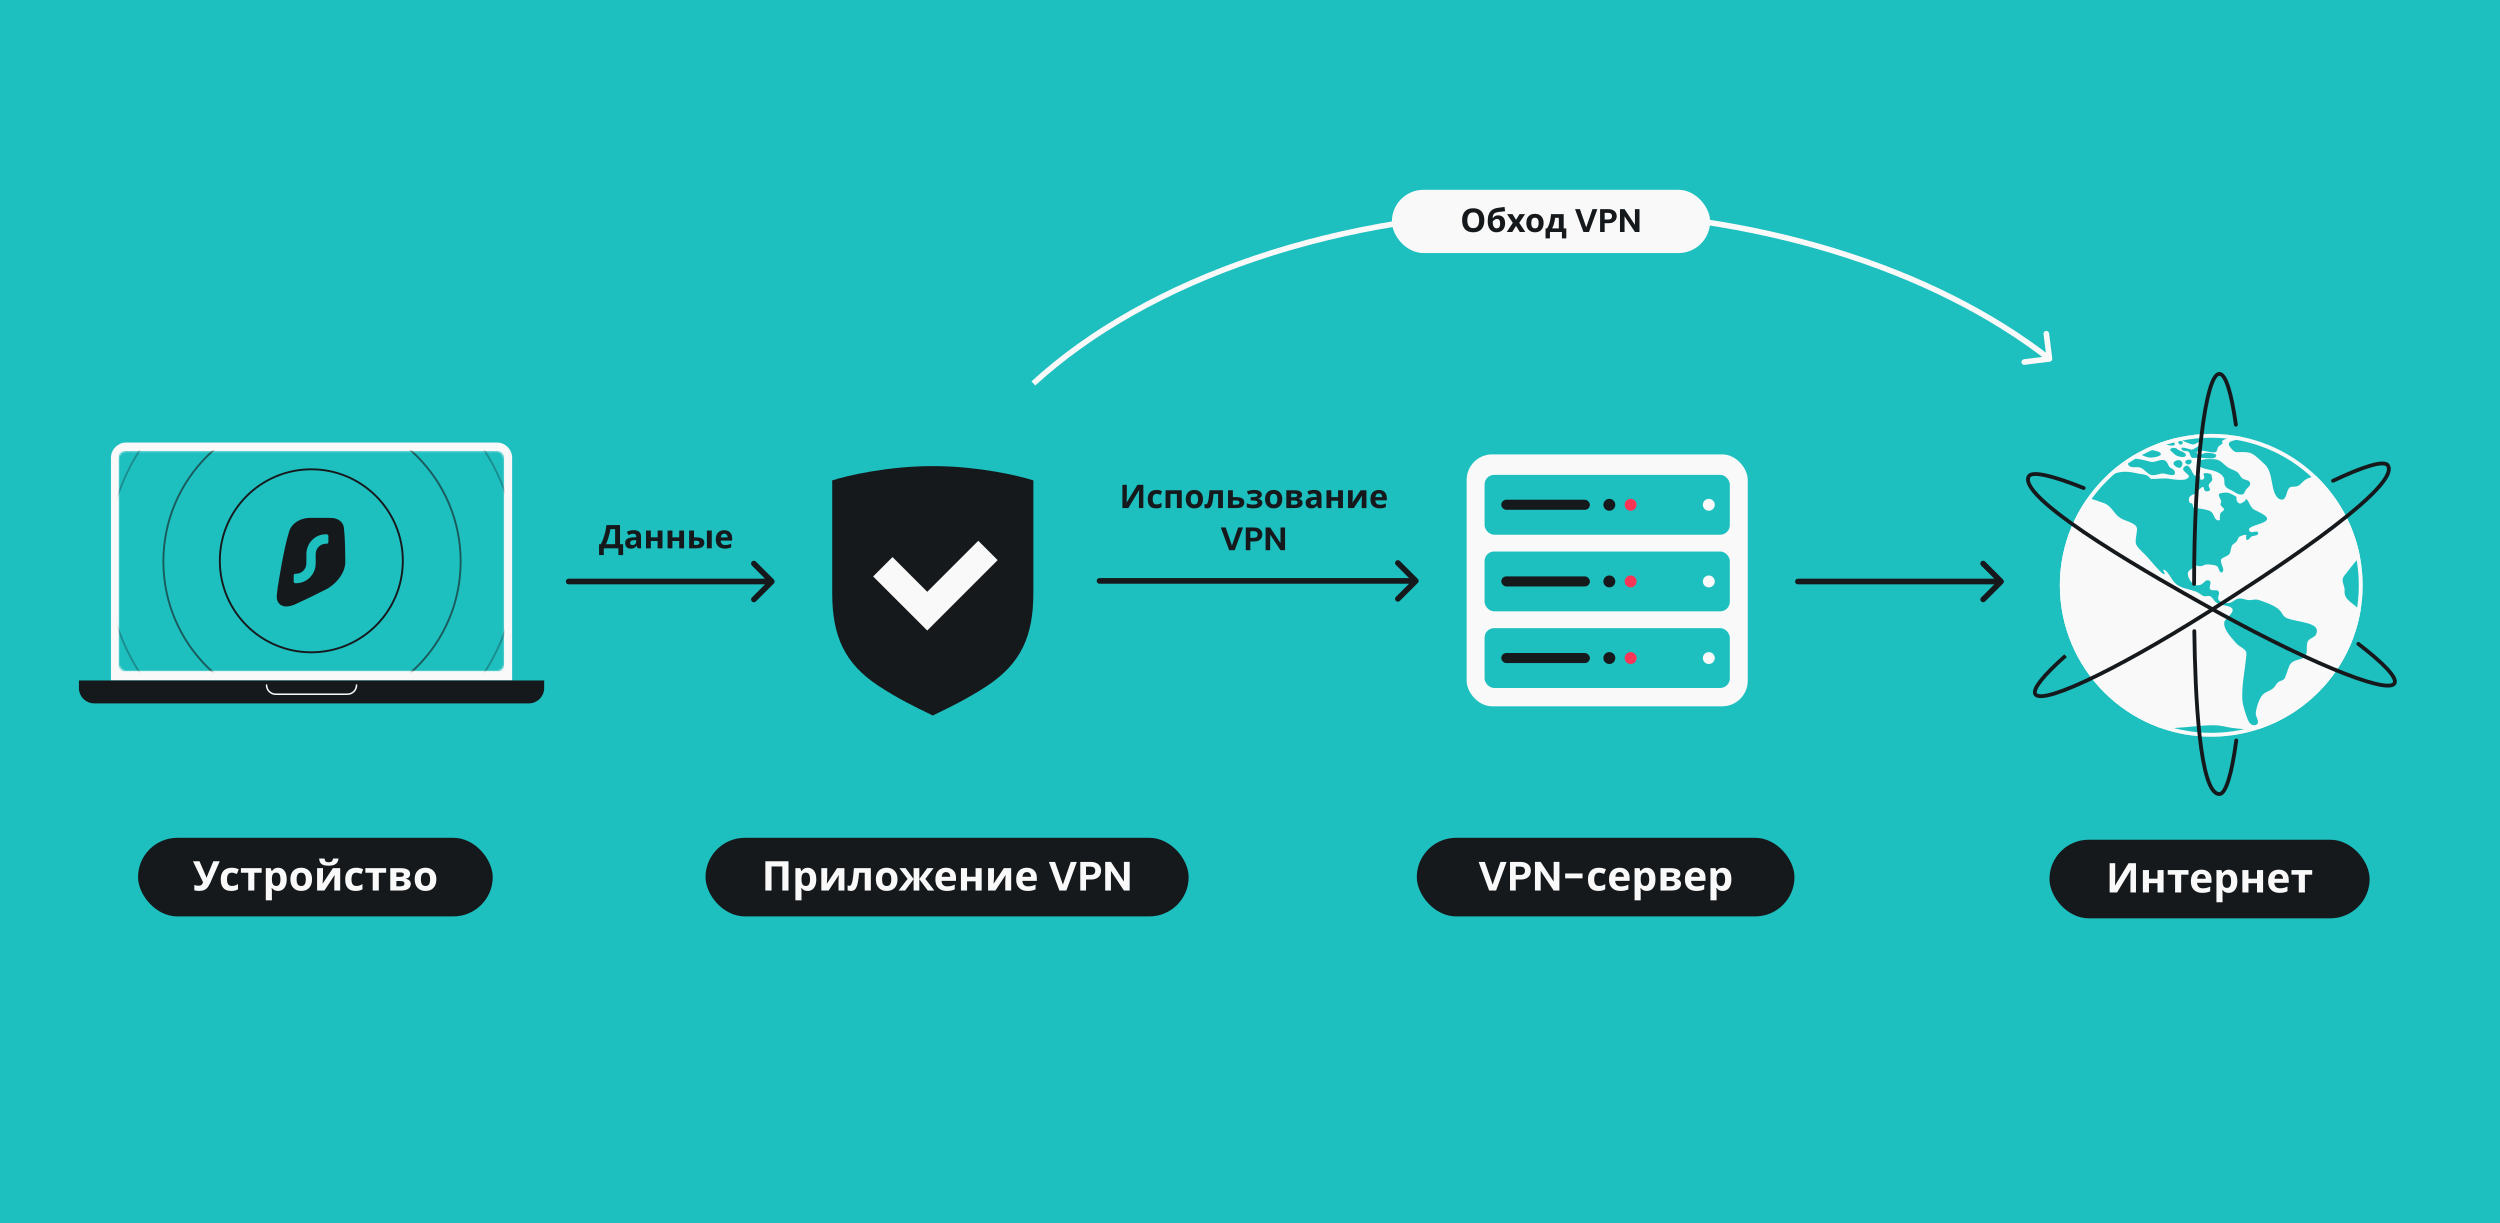 <svg width="1304" height="638" viewBox="0 0 1304 638" fill="none" xmlns="http://www.w3.org/2000/svg">
<rect width="1304" height="638" fill="#1EBFBF"/>
<rect x="72" y="437" width="185" height="41" rx="20.5" fill="#16191C"/>
<path d="M109.88 460.034C109.453 461.003 108.997 461.843 108.513 462.555C108.043 463.253 107.437 463.788 106.696 464.158C105.956 464.528 104.987 464.714 103.79 464.714C103.42 464.714 103.014 464.685 102.572 464.628C102.13 464.571 101.724 464.493 101.354 464.393V461.615C101.696 461.758 102.073 461.857 102.487 461.914C102.9 461.971 103.284 462 103.641 462C104.111 462 104.488 461.921 104.773 461.765C105.072 461.608 105.307 461.394 105.478 461.124C105.663 460.839 105.813 460.533 105.927 460.205L100.649 449.243H104.068L106.91 455.846C106.981 455.988 107.067 456.173 107.166 456.401C107.266 456.629 107.366 456.864 107.466 457.106C107.565 457.349 107.644 457.562 107.701 457.747H107.807C107.864 457.576 107.936 457.37 108.021 457.128C108.121 456.871 108.221 456.615 108.32 456.358C108.434 456.088 108.534 455.853 108.619 455.653L111.269 449.243H114.603L109.88 460.034ZM120.598 464.714C119.444 464.714 118.461 464.507 117.649 464.094C116.837 463.667 116.217 463.011 115.79 462.128C115.363 461.245 115.149 460.112 115.149 458.73C115.149 457.306 115.391 456.145 115.875 455.247C116.36 454.35 117.029 453.687 117.884 453.26C118.753 452.833 119.75 452.619 120.876 452.619C121.673 452.619 122.364 452.697 122.948 452.854C123.547 453.011 124.067 453.196 124.508 453.41L123.568 455.867C123.07 455.668 122.599 455.504 122.158 455.376C121.73 455.247 121.303 455.183 120.876 455.183C120.32 455.183 119.857 455.319 119.487 455.589C119.116 455.846 118.839 456.237 118.653 456.764C118.482 457.277 118.397 457.926 118.397 458.709C118.397 459.478 118.489 460.119 118.675 460.632C118.874 461.131 119.159 461.508 119.529 461.765C119.9 462.007 120.349 462.128 120.876 462.128C121.545 462.128 122.136 462.043 122.649 461.872C123.162 461.686 123.661 461.437 124.145 461.124V463.838C123.661 464.151 123.148 464.372 122.607 464.5C122.079 464.642 121.41 464.714 120.598 464.714ZM136.489 455.226H132.664V464.5H129.48V455.226H125.655V452.833H136.489V455.226ZM145.138 452.619C146.449 452.619 147.51 453.132 148.322 454.157C149.134 455.169 149.54 456.665 149.54 458.645C149.54 459.97 149.348 461.088 148.963 462C148.578 462.897 148.051 463.574 147.382 464.03C146.712 464.486 145.936 464.714 145.053 464.714C144.497 464.714 144.013 464.642 143.599 464.5C143.201 464.358 142.859 464.172 142.574 463.944C142.289 463.716 142.04 463.474 141.826 463.218H141.655C141.712 463.489 141.755 463.773 141.783 464.073C141.812 464.358 141.826 464.642 141.826 464.927V469.629H138.642V452.833H141.227L141.676 454.35H141.826C142.04 454.036 142.296 453.751 142.595 453.495C142.894 453.224 143.25 453.011 143.664 452.854C144.091 452.697 144.582 452.619 145.138 452.619ZM144.112 455.162C143.557 455.162 143.115 455.276 142.787 455.504C142.46 455.732 142.218 456.081 142.061 456.551C141.918 457.007 141.84 457.584 141.826 458.282V458.624C141.826 459.379 141.897 460.02 142.04 460.547C142.182 461.06 142.424 461.451 142.766 461.722C143.108 461.993 143.571 462.128 144.155 462.128C144.639 462.128 145.038 461.993 145.352 461.722C145.665 461.451 145.9 461.052 146.057 460.525C146.214 459.998 146.292 459.357 146.292 458.602C146.292 457.463 146.114 456.608 145.758 456.038C145.416 455.454 144.867 455.162 144.112 455.162ZM162.763 458.645C162.763 459.614 162.628 460.476 162.357 461.231C162.101 461.986 161.723 462.627 161.225 463.154C160.74 463.667 160.149 464.058 159.451 464.329C158.753 464.585 157.962 464.714 157.079 464.714C156.267 464.714 155.512 464.585 154.814 464.329C154.13 464.058 153.539 463.667 153.04 463.154C152.542 462.627 152.15 461.986 151.865 461.231C151.595 460.476 151.459 459.614 151.459 458.645C151.459 457.349 151.687 456.259 152.143 455.376C152.599 454.478 153.254 453.794 154.109 453.324C154.964 452.854 155.975 452.619 157.143 452.619C158.24 452.619 159.209 452.854 160.049 453.324C160.89 453.794 161.552 454.478 162.037 455.376C162.521 456.259 162.763 457.349 162.763 458.645ZM154.707 458.645C154.707 459.414 154.786 460.062 154.942 460.59C155.113 461.102 155.377 461.494 155.733 461.765C156.089 462.021 156.552 462.149 157.122 462.149C157.692 462.149 158.148 462.021 158.49 461.765C158.846 461.494 159.102 461.102 159.259 460.59C159.43 460.062 159.515 459.414 159.515 458.645C159.515 457.876 159.43 457.235 159.259 456.722C159.102 456.209 158.846 455.824 158.49 455.568C158.133 455.311 157.67 455.183 157.101 455.183C156.26 455.183 155.647 455.475 155.263 456.059C154.892 456.629 154.707 457.491 154.707 458.645ZM176.571 447.811C176.499 448.552 176.293 449.207 175.951 449.777C175.609 450.332 175.075 450.767 174.348 451.08C173.622 451.394 172.646 451.55 171.421 451.55C170.167 451.55 169.184 451.401 168.472 451.102C167.774 450.788 167.275 450.354 166.976 449.798C166.677 449.243 166.499 448.58 166.442 447.811H169.284C169.355 448.594 169.554 449.114 169.882 449.371C170.21 449.627 170.744 449.755 171.485 449.755C172.097 449.755 172.596 449.62 172.981 449.349C173.379 449.065 173.615 448.552 173.686 447.811H176.571ZM168.472 457.448C168.472 457.69 168.458 457.99 168.429 458.346C168.415 458.702 168.393 459.065 168.365 459.436C168.351 459.806 168.329 460.134 168.301 460.419C168.272 460.703 168.251 460.903 168.237 461.017L173.622 452.833H177.447V464.5H174.37V459.842C174.37 459.457 174.384 459.037 174.412 458.581C174.441 458.111 174.469 457.676 174.498 457.277C174.541 456.864 174.569 456.551 174.583 456.337L169.22 464.5H165.395V452.833H168.472V457.448ZM185.518 464.714C184.364 464.714 183.381 464.507 182.569 464.094C181.757 463.667 181.138 463.011 180.71 462.128C180.283 461.245 180.069 460.112 180.069 458.73C180.069 457.306 180.311 456.145 180.796 455.247C181.28 454.35 181.95 453.687 182.804 453.26C183.673 452.833 184.671 452.619 185.796 452.619C186.594 452.619 187.285 452.697 187.869 452.854C188.467 453.011 188.987 453.196 189.429 453.41L188.489 455.867C187.99 455.668 187.52 455.504 187.078 455.376C186.651 455.247 186.223 455.183 185.796 455.183C185.24 455.183 184.777 455.319 184.407 455.589C184.037 455.846 183.759 456.237 183.574 456.764C183.403 457.277 183.317 457.926 183.317 458.709C183.317 459.478 183.41 460.119 183.595 460.632C183.795 461.131 184.079 461.508 184.45 461.765C184.82 462.007 185.269 462.128 185.796 462.128C186.466 462.128 187.057 462.043 187.57 461.872C188.083 461.686 188.581 461.437 189.065 461.124V463.838C188.581 464.151 188.068 464.372 187.527 464.5C187 464.642 186.33 464.714 185.518 464.714ZM201.41 455.226H197.585V464.5H194.401V455.226H190.576V452.833H201.41V455.226ZM213.905 455.888C213.905 456.515 213.705 457.049 213.306 457.491C212.922 457.933 212.345 458.218 211.576 458.346V458.431C212.388 458.531 213.036 458.809 213.52 459.265C214.019 459.721 214.268 460.305 214.268 461.017C214.268 461.515 214.168 461.978 213.969 462.406C213.784 462.833 213.485 463.204 213.071 463.517C212.658 463.83 212.124 464.073 211.469 464.244C210.828 464.415 210.044 464.5 209.118 464.5H203.562V452.833H209.118C210.03 452.833 210.842 452.932 211.554 453.132C212.281 453.317 212.851 453.63 213.264 454.072C213.691 454.514 213.905 455.119 213.905 455.888ZM210.977 460.846C210.977 460.39 210.799 460.062 210.443 459.863C210.087 459.649 209.553 459.542 208.84 459.542H206.746V462.299H208.904C209.503 462.299 209.994 462.192 210.379 461.978C210.778 461.751 210.977 461.373 210.977 460.846ZM210.678 456.145C210.678 455.774 210.536 455.504 210.251 455.333C209.966 455.162 209.546 455.076 208.99 455.076H206.746V457.384H208.627C209.296 457.384 209.802 457.292 210.144 457.106C210.5 456.907 210.678 456.586 210.678 456.145ZM227.6 458.645C227.6 459.614 227.465 460.476 227.194 461.231C226.938 461.986 226.56 462.627 226.062 463.154C225.577 463.667 224.986 464.058 224.288 464.329C223.59 464.585 222.799 464.714 221.916 464.714C221.104 464.714 220.349 464.585 219.651 464.329C218.967 464.058 218.376 463.667 217.877 463.154C217.379 462.627 216.987 461.986 216.702 461.231C216.431 460.476 216.296 459.614 216.296 458.645C216.296 457.349 216.524 456.259 216.98 455.376C217.436 454.478 218.091 453.794 218.946 453.324C219.801 452.854 220.812 452.619 221.98 452.619C223.077 452.619 224.046 452.854 224.886 453.324C225.727 453.794 226.389 454.478 226.874 455.376C227.358 456.259 227.6 457.349 227.6 458.645ZM219.544 458.645C219.544 459.414 219.622 460.062 219.779 460.59C219.95 461.102 220.214 461.494 220.57 461.765C220.926 462.021 221.389 462.149 221.959 462.149C222.529 462.149 222.985 462.021 223.326 461.765C223.683 461.494 223.939 461.102 224.096 460.59C224.267 460.062 224.352 459.414 224.352 458.645C224.352 457.876 224.267 457.235 224.096 456.722C223.939 456.209 223.683 455.824 223.326 455.568C222.97 455.311 222.507 455.183 221.937 455.183C221.097 455.183 220.484 455.475 220.1 456.059C219.729 456.629 219.544 457.491 219.544 458.645Z" fill="#F9F9F9"/>
<circle cx="1153.39" cy="305.289" r="78.969" fill="#F9F9F9"/>
<mask id="mask0_2023_1330" style="mask-type:alpha" maskUnits="userSpaceOnUse" x="1074" y="226" width="159" height="159">
<circle cx="1153.39" cy="305.288" r="78.969" fill="white"/>
</mask>
<g mask="url(#mask0_2023_1330)">
<path d="M1421.15 358.323C1420.8 356.934 1419.31 358.204 1418.56 357.966C1417.16 357.45 1417.6 356.298 1416.54 355.623C1416.28 355.464 1414.31 354.392 1415.05 355.901C1415.49 356.775 1416.19 357.767 1416.41 358.641C1416.59 359.435 1415.93 360.07 1416.28 360.825C1417.68 363.882 1418.82 360.587 1419.57 359.673C1419.96 359.157 1421.37 359.316 1421.15 358.323ZM1415.32 362.691C1413.21 362.095 1407.38 366.265 1411.2 367.337C1413.43 367.972 1413.13 366.86 1414.18 365.431C1414.53 364.954 1416.98 363.048 1415.32 362.691ZM1389.41 330.886C1389.02 330.251 1388.05 329.933 1387.66 329.338C1387.4 328.941 1387.75 328.107 1387.62 327.988C1387.31 327.63 1386.56 327.591 1386.43 327.472C1386.65 327.749 1385.12 326.161 1385.38 326.28C1383.89 325.486 1378.98 323.58 1377.27 324.255C1373.15 325.883 1375.52 323.858 1372.49 322.747C1372.05 322.588 1369.91 321.913 1369.99 322.905C1370.04 323.183 1371.66 324.057 1372.01 324.414C1372.19 324.573 1373.19 325.566 1373.19 325.605C1373.33 325.724 1373.37 326.082 1373.81 326.32C1374.2 326.558 1375.17 326.479 1375.65 326.598C1376.44 326.836 1378.19 327.432 1378.59 328.027C1378.89 328.464 1378.19 329.219 1378.1 329.179C1378.23 329.298 1378.76 329.695 1378.94 329.854C1378.67 329.616 1382.66 331.005 1382.44 331.085C1383.89 331.005 1383.8 329.616 1385.42 329.933C1386.17 330.092 1386.78 331.283 1387.75 331.641C1389.68 332.395 1390.29 332.355 1389.41 330.886ZM1362.67 310.398C1362.28 310.16 1359.91 309.445 1361.18 310.557C1361.97 311.073 1364.12 315.202 1364.16 312.383C1364.21 311.589 1363.42 310.874 1362.67 310.398ZM1360.66 315.043C1361.62 316.076 1364.91 318.538 1366.01 316.394C1367.93 312.661 1360.75 313.296 1360.66 315.043ZM1365.22 320.682C1365.09 320.285 1360.53 321.436 1360.44 321.674C1359.69 323.422 1358.77 324.692 1359.3 326.598C1360.48 330.569 1360.09 326.241 1360.83 326.042C1361.49 325.883 1362.5 328.226 1363.38 326.876C1363.81 326.201 1362.5 325.129 1362.15 324.533C1361.97 324.136 1362.89 323.858 1362.63 323.541C1362.59 323.501 1361.8 323.024 1361.84 323.144C1361.75 322.905 1360.4 323.58 1360.83 322.508C1361.23 321.635 1366.05 323.382 1365.22 320.682ZM1360.13 305.593C1359.65 305.514 1358.9 305.633 1358.77 306.11C1358.42 307.38 1358.12 311.113 1360.22 309.048C1360.04 309.207 1360.7 306.864 1360.75 307.023C1360.66 306.427 1361.53 305.832 1360.13 305.593ZM1358.47 299.836C1357.63 300.392 1357.59 302.655 1359.08 302.695C1360.44 302.695 1359.56 298.962 1358.47 299.836ZM1200.71 324.374C1198.26 323.779 1195.37 323.422 1193.04 322.508C1191.2 321.754 1190.98 320.999 1189.98 319.411C1187.83 316.155 1182.66 314.567 1178.89 313.177C1176.52 312.304 1175.82 312.899 1173.45 313.018C1171.57 313.138 1170.08 312.026 1168.06 312.185C1165.74 312.343 1165.12 314.011 1162.97 314.448C1161.35 314.766 1158.81 314.527 1157.71 313.495C1155.79 311.708 1158.28 310.001 1157.19 308.452C1156.27 307.182 1153.86 308.571 1152.81 307.301C1151.89 306.189 1153.99 303.648 1152.37 302.854C1150.61 301.98 1149.39 304.164 1148.51 304.68C1146.36 305.99 1144.13 305.038 1142.72 303.251C1141.85 302.139 1141.23 300.71 1141.19 299.32C1141.1 297.732 1142.64 297.136 1143.95 296.024C1145.05 295.151 1145.44 294.952 1145.79 294.992C1146.23 295.032 1146.63 295.468 1148.16 295.27C1149.56 295.111 1149.08 294.634 1150.79 294.436C1151.93 294.317 1155.39 294.595 1156.4 295.31C1157.45 296.064 1157.67 299.598 1159.21 298.367C1160.39 297.374 1158.94 295.032 1158.68 293.88C1158.11 291.299 1158.55 291.498 1161.05 290.187C1162.97 289.195 1163.06 289.076 1163.5 287.17C1164.11 284.351 1163.9 284.549 1166 283.001C1167.23 282.087 1167.05 280.856 1168.1 279.903C1168.37 279.705 1170.73 278.831 1171.17 278.951C1172.62 279.348 1171.04 279.506 1171.61 280.181C1171.79 280.38 1171.3 281.492 1172.09 281.651C1172.88 281.809 1173.8 280.221 1174.28 279.903C1175.42 279.228 1178.23 279.586 1177.83 277.878C1177.48 276.37 1174.72 278.276 1173.67 277.323C1169.02 273.114 1192.39 273.471 1177.44 266.681C1174.98 265.57 1174.77 265.331 1173.45 263.028C1173.28 262.75 1172.27 260.567 1172 260.527C1170.43 260.13 1171.83 260.884 1170.86 261.4C1169.46 262.155 1168.19 263.743 1166.88 261.48C1166.13 260.169 1166.66 259.812 1166.57 259.415C1166.53 259.137 1166.22 258.859 1164.95 258.224C1162.89 257.152 1162.01 256.715 1159.95 256.993C1157.06 257.39 1157.06 257.589 1157.67 259.375C1158.11 260.567 1158.5 260.646 1158.64 261.639C1158.72 262.195 1158.02 262.433 1158.24 263.306C1158.37 263.822 1159.38 264.537 1159.82 265.133C1159.95 265.292 1160.04 265.49 1160.04 265.649C1159.99 266.602 1158.94 266.681 1158.46 267.436C1157.5 268.984 1158.2 268.111 1157.85 270.056C1157.71 270.811 1158.42 271.248 1157.36 271.406C1155.35 271.724 1154.78 268.786 1154.21 267.952C1153.59 267.039 1152.98 266.602 1152.15 266.324C1151.36 266.006 1150.39 265.847 1149.17 265.53C1148.95 265.45 1148.42 265.411 1147.77 265.331C1146.41 265.172 1144.57 264.974 1144.3 264.815C1143.47 264.259 1144.04 263.584 1143.56 262.83C1143.56 262.79 1143.51 262.79 1143.51 262.75C1143.43 262.631 1143.34 262.552 1143.21 262.512C1142.81 262.353 1142.37 262.671 1142.15 262.195C1141.89 261.718 1141.76 261.281 1141.72 260.884C1141.54 259.653 1142.24 258.74 1143.6 258.025C1143.73 257.946 1145.57 257.35 1145.57 257.43C1145.66 257.311 1146.1 256.358 1145.97 256.437C1146.27 256.159 1148.55 253.737 1149.12 253.936C1149.96 254.253 1149.12 256.596 1151.4 256.278C1154.08 255.921 1151.84 254.134 1152.02 253.181C1152.24 251.871 1153.81 251.275 1153.99 250.044C1153.99 250.084 1153.46 247.543 1153.55 247.622C1152.76 246.709 1149.96 246.55 1149.43 247.066C1149.04 247.463 1150.79 249.647 1148.69 250.203C1146.84 250.68 1148.29 249.052 1147.06 248.178C1146.32 247.662 1145.92 248.615 1145.88 248.615C1145.53 248.416 1145.14 248.258 1144.57 247.821C1143.91 247.305 1143.34 245.677 1142.55 244.446C1141.72 243.056 1140.71 242.143 1139.22 243.612C1137.9 244.922 1139.44 245.994 1140.62 246.987C1141.76 247.98 1142.55 248.893 1140.14 249.965C1139.92 250.044 1139.66 250.124 1139.31 250.203C1137.29 250.521 1133.52 250.084 1131.99 249.806C1128.87 249.171 1125.37 249.925 1121.9 249.806C1121.99 249.806 1120.41 248.297 1120.02 248.059C1118.84 247.424 1116.6 247.305 1115.33 247.027C1110.9 246.034 1107.66 245.597 1103.28 246.868C1096.48 248.814 1089.78 246.511 1082.72 245.716C1079.12 245.319 1075.92 246.034 1072.68 247.106C1071.85 247.384 1069.88 247.503 1070.18 248.734C1070.4 249.608 1072.51 249.687 1073.03 250.243C1075.09 252.427 1071.76 251.236 1072.15 252.983C1072.37 254.015 1074.48 253.697 1074.7 254.849C1075.09 257.152 1069.26 256.755 1070.62 259.455C1071.1 260.408 1076.06 262.75 1077.2 262.989C1079.04 263.386 1080.96 262.79 1082.59 262.314C1084.87 261.639 1087.67 260.169 1090.13 260.249C1092.14 260.289 1094.9 261.678 1096.88 262.234C1101.3 263.545 1102.14 267.436 1105.64 269.977C1107.92 271.605 1112.09 272.24 1113.97 274.225C1115.15 275.496 1114.54 276.926 1114.36 278.752C1114.19 280.539 1113.53 282.643 1114.36 284.231C1115.15 285.74 1116.73 287.249 1118.22 288.679C1118.92 289.354 1119.54 289.989 1120.11 290.584C1121.38 292.014 1127.91 299.955 1128.83 299.518C1129.93 298.962 1126.68 296.104 1129.31 297.454C1130.76 298.208 1132.47 301.623 1133.43 302.893C1134.97 304.918 1136.54 305.832 1138.47 306.507C1139.88 306.983 1141.45 307.34 1143.34 307.896C1145.05 308.413 1145.88 308.69 1147.33 309.604C1148.07 310.08 1148.73 310.716 1149.56 310.954C1150.53 311.232 1151.84 310.596 1152.76 310.954C1154.08 311.47 1154.82 313.495 1156.14 314.368C1157.98 315.599 1159.78 315.599 1161.75 316.076C1168.8 317.823 1160.43 322.27 1160.17 324.652C1159.73 328.424 1163.85 332.475 1166.22 335.333C1167.45 336.842 1168.8 337.239 1170.29 338.47C1172.05 339.9 1171.79 340.733 1171.61 342.639C1170.91 349.786 1169.24 357.489 1169.59 364.676C1169.77 368.012 1171.22 372.022 1172.4 375.238C1172.97 376.747 1174.37 378.851 1176.56 378.137C1179.28 377.223 1176.56 374.087 1176.61 372.3C1176.65 369.679 1178.4 364.16 1180.33 362.254C1181.78 360.825 1184.23 360.309 1185.72 358.959C1187.21 357.609 1187.13 356.338 1189.01 355.385C1190.15 354.829 1190.76 355.028 1191.55 353.956C1192.04 353.32 1192.21 352.407 1192.52 351.692C1193.22 350.064 1193.7 347.483 1194.88 346.094C1197.51 343.076 1202.42 344.982 1203.13 340.376C1203.39 338.589 1202.91 335.889 1203.87 334.301C1204.75 332.872 1207.25 332.554 1207.99 331.005C1210.27 326.32 1204.35 325.248 1200.71 324.374ZM1170.03 249.766C1168.37 248.814 1168.45 247.543 1167.1 246.391C1166.7 246.034 1166.17 245.756 1165.6 245.478C1164.51 244.962 1163.28 244.525 1162.36 243.969C1160.74 243.016 1159.47 241.349 1157.89 240.396C1157.41 240.118 1156.88 239.88 1156.36 239.76C1154.65 239.363 1147.33 239.046 1146.76 240.952C1146.67 241.11 1146.63 241.309 1146.58 241.468C1145.92 244.287 1152.06 244.803 1154.03 245.359C1156.49 246.074 1158.94 247.106 1159.95 249.33C1160.48 250.481 1159.95 252.03 1160.52 253.181C1161.27 254.69 1162.49 255.047 1164.07 255.842C1165.03 256.318 1166.26 257.231 1167.4 257.668C1167.62 257.747 1167.88 257.827 1168.06 257.867C1170.82 258.343 1170.38 257.072 1171.43 255.484C1171.96 254.69 1173.63 253.578 1173.67 252.546C1173.8 250.243 1171.57 250.64 1170.03 249.766ZM1142.15 239.76C1140.53 239.483 1138.69 241.071 1140.66 242.063C1142.86 243.175 1144.21 239.76 1142.15 239.76ZM1134.7 240.435C1131.59 242.143 1136.59 244.763 1137.33 243.85C1139.7 241.944 1137.64 238.847 1134.7 240.435ZM1134.18 245.558C1133.83 244.644 1132.29 244.327 1131.68 243.652C1130.71 242.58 1130.63 240.713 1129.05 240.118C1126.9 239.284 1124.23 241.349 1122.04 240.912C1119.76 240.435 1108.23 236.743 1109.98 242.103C1110.81 244.605 1114.45 243.255 1116.34 243.89C1118.53 244.644 1119.84 247.066 1121.95 247.702C1124.23 248.377 1126.33 246.749 1128.7 246.987C1130.36 247.186 1135.76 249.449 1134.18 245.558ZM1126.55 235.988C1125.63 235.234 1120.76 234.44 1119.27 233.884C1117.65 233.249 1117.43 233.09 1115.9 233.407C1115.33 233.527 1111.43 234.996 1113.75 235.869C1115.99 236.703 1118.79 238.41 1121.16 238.649C1122.96 238.808 1128.92 237.934 1126.55 235.988ZM1125.54 231.74C1125.28 229.278 1119.67 231.422 1121.12 232.891C1122.17 233.725 1125.72 233.328 1125.54 231.74ZM1140.01 236.862C1139.61 235.909 1137.2 235.194 1136.32 234.718C1135.45 234.202 1135.27 233.606 1134 233.606C1133.13 233.606 1131.02 234.043 1132.42 235.274C1133.52 236.266 1134.48 237.378 1135.84 237.894C1137.16 238.41 1140.88 239.006 1140.01 236.862ZM1169.77 222.925C1167.27 222.29 1164.64 221.813 1162.1 221.377C1159.21 220.86 1156.97 221.496 1154.08 222.012C1151.23 222.528 1148.33 223.004 1145.49 223.521C1144.08 223.759 1142.37 223.56 1142.99 224.831C1144.39 227.729 1152.59 225.307 1153.16 226.459C1153.9 227.888 1148.07 227.968 1147.68 227.928C1145.14 227.61 1143.03 225.982 1140.75 225.387C1139.57 225.069 1135.19 225.665 1135.45 227.174C1135.76 228.921 1139.83 230.588 1141.45 231.144C1142.46 231.462 1143.38 231.938 1144.35 231.819C1145.09 231.74 1147.24 229.913 1147.77 230.827C1148.51 232.097 1143.91 234.48 1143.16 234.559C1142.68 234.599 1136.19 232.057 1138.17 234.638C1138.91 235.631 1140.75 234.956 1141.63 235.671C1142.33 236.227 1142.59 238.808 1143.47 238.808H1148.42C1149.61 238.808 1154.16 239.483 1155.09 238.808C1158.37 236.544 1151.97 235.949 1150.35 236.266C1149.26 236.505 1146.49 238.133 1145.88 236.465C1145.27 234.758 1148.29 235.115 1149.3 235.155C1150.83 235.234 1154.25 236.346 1155.57 235.83C1156.71 235.393 1156.31 234.202 1157.01 233.13C1157.54 232.335 1158.9 231.938 1159.29 231.105C1159.42 230.827 1158.99 230.191 1158.85 230.231C1159.47 229.516 1160.87 228.96 1162.23 228.365C1164.07 227.531 1170.03 225.665 1171.3 224.354C1172.4 223.084 1171.3 223.322 1169.77 222.925ZM1134.13 230.946C1133.17 229.318 1127.69 229.993 1129.4 231.66C1130.45 232.216 1135.58 233.368 1134.13 230.946ZM1136.28 231.184C1136.94 232.137 1138.21 232.177 1138.52 231.065C1138.91 229.675 1135.32 229.238 1136.28 231.184ZM1219.34 225.784C1219.3 221.853 1194.62 221.019 1190.81 221.654C1185.11 222.568 1177.79 222.488 1173.23 225.704C1170.65 227.531 1168.89 228.682 1165.74 229.596C1164.2 230.072 1162.27 230.231 1162.58 232.018C1162.76 233.01 1165.21 235.79 1166.39 235.83C1168.67 235.909 1171.74 235.512 1173.89 236.306C1176.39 237.259 1179.11 240.237 1181.03 241.944C1184.93 245.359 1184.63 251.553 1186.03 256.04C1186.51 257.589 1187.56 260.011 1189.54 260.527C1192.74 261.361 1192.47 256.159 1193.96 254.65C1195.15 253.419 1195.89 254.094 1197.51 253.777C1199.18 253.419 1199.62 252.903 1200.71 251.752C1202.64 249.647 1204.57 249.211 1207.46 248.258C1211.28 246.987 1215.18 241.468 1214.48 237.616C1214.04 235.155 1210.84 232.375 1212.68 230.191C1214 228.762 1219.34 228.007 1219.34 225.784ZM1412.6 247.186C1409.36 246.113 1406.73 244.525 1403.7 245.915C1400.72 247.265 1397.96 247.424 1394.37 246.828C1390.99 246.272 1389.98 243.374 1387.09 241.984C1384.28 240.634 1379.73 241.468 1376.74 241.468C1375.3 241.468 1374.03 241.309 1372.8 241.905C1371.09 242.738 1370.78 244.486 1368.64 244.724C1367.45 244.843 1364.65 244.128 1363.51 243.731C1361.01 242.778 1361.97 241.468 1360.26 240.078C1359.52 239.483 1356.63 238.887 1355.75 238.966C1353.6 239.165 1353.73 241.11 1351.5 241.11C1350.62 241.11 1347.55 240.197 1346.81 239.721C1344 237.815 1347.16 237.656 1347.33 235.909C1347.64 232.971 1342.12 233.487 1340.1 233.328C1336.99 233.09 1333 232.137 1329.93 232.534C1326.86 232.931 1323.75 235.234 1321.08 236.505C1320.2 236.941 1318.49 237.418 1317.79 238.093C1316.61 239.244 1316.74 240.237 1315.12 241.19C1314.2 241.746 1312.22 242.897 1311.08 242.937C1309.29 243.016 1308.41 241.746 1306.61 241.865C1305.43 241.944 1303.02 243.056 1302.05 243.652C1301.57 243.93 1301.05 243.93 1300.65 244.366C1299.95 245.121 1300.52 246.55 1299.38 247.066C1298.11 247.622 1295.92 246.272 1294.6 246.193C1292.28 246.074 1292.5 247.344 1290.66 248.059C1288.25 248.972 1285.09 248.139 1282.64 249.171C1279.48 250.521 1276.89 253.816 1273.56 254.73C1272.56 255.008 1271.15 255.246 1270.41 254.015C1269.05 251.712 1272.99 252.427 1274 251.474C1275.76 249.806 1272.16 248.655 1270.01 247.861C1269.71 247.741 1269.44 247.622 1269.18 247.543C1266.81 246.511 1262.56 243.652 1259.98 243.533C1257.17 243.413 1253.4 246.788 1251.21 248.019C1249.85 248.774 1248.71 249.409 1247.66 250.203C1246.91 250.719 1246.26 251.355 1245.6 252.109C1244.11 253.777 1239.55 257.152 1239.33 259.375C1239.24 260.209 1240.69 262.393 1241.52 262.83C1243.41 263.862 1244.02 262.115 1245.86 262.353C1248.14 262.671 1248.54 268.428 1252.09 265.093C1252.7 264.497 1253.62 262.036 1253.71 261.242C1253.88 259.812 1252.7 258.502 1253.23 257.152C1253.44 256.596 1255.07 254.889 1256.73 253.856C1258.09 252.983 1259.41 252.586 1259.98 253.539C1260.02 253.578 1260.02 253.658 1260.06 253.697C1260.68 255.722 1253.18 258.343 1258.53 260.289C1259.58 260.686 1262.39 259.336 1263.18 260.567C1264.27 262.234 1260.72 261.917 1260.06 262.552C1259.14 263.465 1259.89 264.577 1258.49 265.49C1257.04 266.443 1254.58 267.237 1252.87 267.714C1250.33 268.428 1247.53 267.436 1244.98 267.912C1242.44 268.389 1239.99 270.453 1238.06 271.883C1236.79 272.796 1234.99 273.789 1234.64 275.337C1234.25 277.243 1236.74 278.752 1235.34 280.539C1234.33 281.809 1232.71 280.817 1231.27 281.412C1229.6 282.087 1231.46 285.383 1232.74 287.011C1234.31 289.076 1236.31 288.639 1238.02 287.011C1239.29 285.78 1238.28 283.596 1239.86 282.206C1240.82 281.333 1243.23 280.261 1244.5 280.062C1247.22 279.626 1247.26 281.174 1248.71 282.643C1249.24 283.199 1251.82 285.502 1252.57 285.581C1256.64 285.979 1250.81 280.658 1250.64 279.546C1250.55 279.109 1250.81 277.799 1251.3 277.561C1252.48 277.005 1252.22 277.72 1252.87 278.395C1253.66 279.189 1254.37 280.817 1255.24 281.77C1256.47 283.159 1258.7 287.567 1260.33 287.686C1261.95 287.805 1261.47 285.661 1262.82 285.859C1263.96 286.018 1264.58 288.44 1266.29 288.798C1267.78 289.076 1269.4 288.004 1270.93 288.282C1273.13 288.718 1274.31 290.942 1273.17 292.729C1271.81 294.833 1267.38 293.88 1264.84 293.443C1263.39 293.205 1261.25 292.49 1259.8 292.609C1257.52 292.808 1257.26 294.595 1254.72 294.118C1253.18 293.84 1250.6 292.887 1249.28 292.054C1247.4 290.902 1248.67 291.379 1248.05 289.671C1247.48 288.123 1247.88 288.48 1245.95 288.361C1244.02 288.242 1241.92 288.599 1239.99 288.718C1235.69 288.996 1231.66 289.433 1228.9 292.609C1227.23 294.515 1225.7 296.54 1224.16 298.565C1223.46 299.518 1222.24 300.67 1221.97 301.861C1221.53 303.846 1223.16 305.99 1222.94 308.135C1222.59 311.946 1225.26 313.336 1228.28 315.877C1231.09 318.22 1232.89 318.816 1236.57 318.776C1237.93 318.776 1239.07 318.736 1240.34 318.339C1241.65 317.942 1242.88 316.711 1244.37 316.949C1245.29 317.108 1246.48 318.419 1247.44 318.776C1249.5 319.53 1249.19 318.339 1249.89 320.444C1250.33 321.833 1249.89 323.302 1250.46 324.692C1250.95 325.883 1252 327.114 1252.66 328.186C1254.76 331.522 1254.32 332.435 1253.66 335.969C1253.09 338.947 1255.07 340.297 1255.77 343.116C1256.12 344.545 1255.72 345.935 1256.47 347.325C1257.08 348.516 1258.4 349.667 1259.27 350.779C1261.51 353.519 1262.21 354.988 1265.98 355.107C1270.14 355.226 1271.15 354.789 1273.3 351.772C1274.18 350.541 1274.62 349.826 1274.92 348.397C1275.36 346.491 1275.36 346.65 1276.76 345.379C1278.39 343.87 1277.6 343.632 1277.99 341.766C1278.3 340.257 1279.13 339.661 1280.27 338.55C1282.55 336.326 1282.94 334.579 1282.24 331.363C1281.98 330.211 1281.06 329.377 1280.75 328.305C1280.23 326.399 1281.15 325.923 1282.33 324.692C1284.43 322.508 1287.72 320.563 1288.95 317.823C1289.56 316.473 1289.91 314.091 1288.6 312.939C1286.98 311.549 1284.17 312.383 1282.15 311.033C1279.7 309.405 1278.12 308.452 1276.89 305.911C1276.54 305.157 1272.38 297.573 1272.91 297.255C1273.34 297.017 1278.65 302.615 1279.22 303.33C1281.15 305.752 1282.15 310.438 1286.19 310.438C1288.47 310.438 1293.24 308.77 1294.87 307.579C1297.23 305.871 1298.46 301.504 1294.91 299.796C1292.76 298.764 1293.03 300.471 1291.14 300.749C1289.12 301.027 1288.47 299.28 1287.55 297.732C1287.02 296.818 1285.53 295.071 1287.55 294.793C1288.77 294.634 1290.09 297.374 1291.45 297.732C1292.98 298.129 1294.25 297.414 1295.79 298.049C1297.93 298.883 1297.89 299.399 1300.48 299.399C1304.64 299.399 1306.09 300.392 1308.94 303.529C1310.86 305.633 1312.05 308.293 1313.45 310.716C1315.25 313.773 1316.43 316.036 1318.54 312.185C1320.16 309.246 1321.3 308.015 1324.06 305.951C1325.29 305.038 1326.73 303.41 1328.22 302.854C1330.15 302.099 1330.37 302.615 1331.38 304.363C1332.47 306.308 1332.17 306.388 1334.1 307.301C1334.75 307.618 1335.37 307.102 1336.11 307.658C1336.68 308.095 1336.99 309.802 1337.12 310.358C1337.78 313.058 1337.65 315.282 1339.57 317.704C1340.28 318.577 1341.42 320.324 1342.64 319.094C1343.56 318.141 1341.55 315.838 1340.93 315.043C1340.41 314.368 1338.08 312.582 1340.06 312.026C1341.85 311.51 1342.25 314.686 1343.83 314.924C1346.5 315.282 1349.57 310.08 1348.03 308.015C1347.2 306.864 1344.83 306.943 1344.7 305.276C1344.53 302.814 1347.77 304.482 1349 304.442C1351.41 304.402 1356.06 301.146 1357.37 299.518C1358.73 297.851 1359.43 293.721 1358.9 291.577C1358.51 289.909 1357.02 289.115 1357.46 287.329C1357.94 285.423 1359.96 285.065 1361.8 285.979C1363.33 286.693 1363.59 288.917 1365.09 289.274C1368.77 290.148 1365.44 286.376 1365.3 285.581C1365.13 284.47 1365.83 282.762 1366.97 282.087C1368.33 281.293 1370.3 282.246 1371.66 281.611C1373.68 280.658 1375.69 276.012 1376.22 274.027C1376.48 273.074 1376.53 271.287 1376.13 270.374C1375.43 268.706 1372.84 268.587 1373.24 266.761C1373.63 264.895 1377.67 262.393 1379.59 262.075C1382.92 261.519 1385.64 262.671 1388.54 261.003C1389.59 260.368 1395.94 255.524 1396.82 259.296C1397.39 261.877 1391.08 263.664 1390.64 266.364C1390.29 268.627 1391.78 273.034 1394.54 271.327C1397 269.818 1399.01 266.642 1399.49 264.1C1400.06 260.964 1402.65 261.281 1405.81 260.169C1407.43 259.614 1409.01 258.661 1410.67 258.264C1411.64 258.025 1412.91 258.303 1413.78 257.986C1415.27 257.43 1419.74 253.38 1420.31 251.99C1421.67 248.933 1414.97 247.98 1412.6 247.186ZM1279.48 283.914C1277.77 284.787 1273.34 282.961 1271.37 282.802C1268.26 282.564 1264.97 282.881 1266.81 279.189C1267.56 277.68 1267.95 277.362 1269.79 277.045C1271.2 276.806 1274.62 276.687 1275.1 278.315C1275.67 279.983 1283.38 281.929 1279.48 283.914ZM1288.9 288.321C1286.06 288.321 1286.54 284.708 1285.62 282.921C1284.57 280.936 1282.72 278.077 1286.67 277.839C1288.16 277.72 1289.21 278.673 1289.83 279.903C1290 280.221 1290.13 280.539 1290.22 280.896C1290.44 281.571 1290.57 282.286 1290.61 282.921C1290.79 284.708 1291.93 288.321 1288.9 288.321ZM1288.51 335.611C1286.71 337.517 1285.88 338.629 1285.62 341.21C1285.44 343.235 1286.06 347.325 1289.52 345.578C1291.36 344.664 1291.67 340.813 1292.06 339.105C1292.46 337.358 1291.36 332.594 1288.51 335.611ZM1342.51 322.469C1342.34 322.389 1336.24 319.014 1338.13 321.794C1339.14 323.263 1345.84 331.244 1346.46 326.042C1346.68 324.176 1344.22 323.461 1342.51 322.469ZM1347.99 327.63C1347.29 330.052 1352.94 331.8 1354.52 330.37C1357.81 327.432 1349.13 324.97 1347.99 327.63ZM1357.77 319.014C1357.5 317.823 1358.38 316.155 1356.98 315.401C1354.96 314.329 1354.65 316.433 1354.04 317.624C1353.43 318.855 1353.08 319.53 1351.72 320.285C1350.88 320.761 1347.86 320.999 1349.26 322.627C1350.62 324.176 1353.47 327.313 1356.1 326.36C1357.11 326.002 1357.98 323.58 1358.29 322.786C1358.99 320.841 1358.16 320.92 1357.77 319.014ZM1394.76 346.531C1394.1 343.116 1389.94 341.845 1387.44 339.344C1386.3 338.192 1385.47 335.651 1384.06 334.897C1380.3 332.872 1382.36 337.239 1380.43 338.232C1377.27 339.86 1377.1 334.698 1376.48 333.785C1374.86 331.442 1371.75 333.467 1370.39 334.698C1368.5 336.366 1367.15 335.77 1365.26 336.882C1363.81 337.716 1363.29 339.939 1361.49 340.614C1360.04 341.13 1357.5 341.567 1356.41 342.52C1354.96 343.791 1355.97 345.538 1356.45 347.285C1356.93 349.151 1357.15 351.692 1358.12 353.4C1359.21 355.345 1360.44 354.948 1362.67 354.948C1364.65 354.948 1365.74 354.909 1367.45 354.273C1369.82 353.36 1371.09 351.732 1373.72 352.764C1374.64 353.122 1375.39 354.114 1376.35 354.353C1377.23 354.591 1377.75 354.194 1378.45 354.273C1381.87 354.551 1380.38 356.298 1382.62 358.284C1385.12 360.507 1390.46 358.919 1392.26 356.814C1394.89 353.797 1395.55 350.422 1394.76 346.531Z" fill="#1EBFBF"/>
<path d="M1230.91 378.808C1215.01 375.73 1217.06 378.808 1197.57 378.808C1185.14 379.752 1173.46 381.886 1159.61 378.808C1149.67 376.599 1133.45 382.399 1108.32 378.808C1083.18 375.217 1090.88 379.322 1065.23 374.705C1039.58 370.089 1036.5 391.633 1054.97 394.197C1073.44 396.762 1172.44 397.787 1290.93 398.3C1409.42 398.813 1416.6 385.989 1407.37 381.886C1398.13 377.782 1364.28 384.45 1346.33 378.808C1328.37 373.166 1302.73 386.502 1280.16 378.808C1257.59 371.114 1246.81 381.886 1230.91 378.808Z" fill="#1EBFBF"/>
</g>
<path d="M1231.36 305.289C1231.36 348.35 1196.45 383.258 1153.39 383.258C1110.33 383.258 1075.42 348.35 1075.42 305.289C1075.42 262.227 1110.33 227.319 1153.39 227.319C1174.15 227.319 1193.02 235.434 1206.99 248.667C1222 262.879 1231.36 282.99 1231.36 305.289Z" stroke="#F9F9F9" stroke-width="2"/>
<path d="M1086.86 254.566C1070.58 248.04 1059.87 245.52 1058.2 248.463C1051.32 260.623 1133.23 306.079 1147.09 313.921C1199.76 343.731 1245.38 362.756 1248.97 356.414C1250.59 353.551 1243.36 346.008 1230.11 335.852" stroke="#16191C" stroke-width="2" stroke-linecap="round"/>
<path d="M1144.44 304.595C1144.44 244.067 1150.35 195 1157.63 195C1160.92 195 1163.93 204.999 1166.24 221.537M1166.44 386.243C1164.1 403.621 1161.02 414.189 1157.63 414.189C1147.24 414.189 1145.01 362.307 1144.55 329.203" stroke="#16191C" stroke-width="2" stroke-linecap="round"/>
<path d="M1216.49 249.872C1215.99 250.109 1215.78 250.706 1216.01 251.205C1216.25 251.703 1216.85 251.916 1217.34 251.679L1216.49 249.872ZM1160.22 312.666C1134.86 329.128 1111.11 342.784 1093.22 351.557C1084.27 355.946 1076.82 359.096 1071.38 360.768C1068.66 361.606 1066.49 362.055 1064.93 362.124C1063.27 362.197 1062.67 361.832 1062.49 361.56L1060.82 362.649C1061.63 363.906 1063.29 364.198 1065.01 364.122C1066.83 364.042 1069.18 363.536 1071.97 362.679C1077.55 360.961 1085.12 357.758 1094.1 353.352C1112.08 344.535 1135.9 330.835 1161.31 314.344L1160.22 312.666ZM1217.34 251.679C1225.35 247.874 1231.98 245.185 1236.81 243.803C1239.24 243.109 1241.15 242.762 1242.53 242.743C1243.99 242.723 1244.51 243.066 1244.67 243.315L1246.35 242.226C1245.59 241.047 1244.08 240.722 1242.5 240.743C1240.86 240.766 1238.75 241.168 1236.26 241.88C1231.27 243.308 1224.53 246.051 1216.49 249.872L1217.34 251.679ZM1062.49 361.56C1062.35 361.335 1062.24 360.801 1062.71 359.666C1063.17 358.577 1064.05 357.182 1065.39 355.497C1068.06 352.138 1072.37 347.819 1078.08 342.769L1076.76 341.271C1071.02 346.347 1066.6 350.757 1063.82 354.253C1062.44 355.996 1061.42 357.56 1060.87 358.9C1060.33 360.195 1060.11 361.562 1060.82 362.649L1062.49 361.56ZM1244.67 243.315C1245.31 244.301 1245.17 245.957 1243.65 248.538C1242.17 251.037 1239.59 254.04 1236.18 257.388C1229.37 264.071 1219.44 271.942 1208.94 279.648C1187.94 295.051 1164.82 309.685 1160.22 312.666L1161.31 314.344C1165.88 311.377 1189.07 296.706 1210.12 281.26C1220.64 273.541 1230.67 265.602 1237.58 258.815C1241.03 255.428 1243.75 252.281 1245.37 249.557C1246.93 246.914 1247.68 244.272 1246.35 242.226L1244.67 243.315Z" fill="#16191C"/>
<rect x="1069" y="438" width="167" height="41" rx="20.5" fill="#16191C"/>
<path d="M1100.39 450.243H1103.29V457.615C1103.29 457.971 1103.28 458.37 1103.27 458.812C1103.26 459.253 1103.24 459.688 1103.23 460.115C1103.21 460.528 1103.2 460.891 1103.19 461.205C1103.17 461.504 1103.16 461.711 1103.14 461.825H1103.21L1110.26 450.243H1114.13V465.5H1111.24V458.17C1111.24 457.786 1111.25 457.366 1111.26 456.91C1111.28 456.44 1111.29 455.991 1111.31 455.563C1111.33 455.136 1111.36 454.766 1111.37 454.452C1111.4 454.125 1111.42 453.911 1111.43 453.811H1111.35L1104.27 465.5H1100.39V450.243ZM1120.9 453.833V458.32H1125.35V453.833H1128.53V465.5H1125.35V460.692H1120.9V465.5H1117.72V453.833H1120.9ZM1141.53 456.226H1137.7V465.5H1134.52V456.226H1130.69V453.833H1141.53V456.226ZM1148.28 453.619C1149.36 453.619 1150.29 453.825 1151.06 454.239C1151.84 454.652 1152.45 455.25 1152.87 456.034C1153.3 456.817 1153.52 457.779 1153.52 458.918V460.457H1145.99C1146.02 461.354 1146.29 462.06 1146.78 462.572C1147.3 463.085 1148 463.342 1148.9 463.342C1149.65 463.342 1150.34 463.271 1150.95 463.128C1151.56 462.971 1152.2 462.736 1152.85 462.423V464.88C1152.28 465.165 1151.68 465.372 1151.04 465.5C1150.41 465.642 1149.65 465.714 1148.75 465.714C1147.58 465.714 1146.55 465.5 1145.65 465.073C1144.75 464.631 1144.05 463.969 1143.54 463.085C1143.02 462.202 1142.77 461.091 1142.77 459.752C1142.77 458.384 1142.99 457.252 1143.45 456.354C1143.92 455.442 1144.57 454.759 1145.4 454.303C1146.22 453.847 1147.18 453.619 1148.28 453.619ZM1148.3 455.884C1147.69 455.884 1147.18 456.083 1146.76 456.482C1146.36 456.881 1146.13 457.501 1146.06 458.341H1150.52C1150.52 457.871 1150.44 457.451 1150.27 457.081C1150.11 456.71 1149.87 456.418 1149.54 456.205C1149.21 455.991 1148.8 455.884 1148.3 455.884ZM1162.59 453.619C1163.9 453.619 1164.97 454.132 1165.78 455.157C1166.59 456.169 1167 457.665 1167 459.645C1167 460.97 1166.8 462.088 1166.42 463C1166.03 463.897 1165.51 464.574 1164.84 465.03C1164.17 465.486 1163.39 465.714 1162.51 465.714C1161.95 465.714 1161.47 465.642 1161.05 465.5C1160.66 465.358 1160.31 465.172 1160.03 464.944C1159.74 464.716 1159.49 464.474 1159.28 464.218H1159.11C1159.17 464.489 1159.21 464.773 1159.24 465.073C1159.27 465.358 1159.28 465.642 1159.28 465.927V470.629H1156.1V453.833H1158.68L1159.13 455.35H1159.28C1159.49 455.036 1159.75 454.751 1160.05 454.495C1160.35 454.224 1160.71 454.011 1161.12 453.854C1161.55 453.697 1162.04 453.619 1162.59 453.619ZM1161.57 456.162C1161.01 456.162 1160.57 456.276 1160.24 456.504C1159.92 456.732 1159.67 457.081 1159.52 457.551C1159.37 458.007 1159.3 458.584 1159.28 459.282V459.624C1159.28 460.379 1159.35 461.02 1159.49 461.547C1159.64 462.06 1159.88 462.451 1160.22 462.722C1160.56 462.993 1161.03 463.128 1161.61 463.128C1162.09 463.128 1162.49 462.993 1162.81 462.722C1163.12 462.451 1163.36 462.052 1163.51 461.525C1163.67 460.998 1163.75 460.357 1163.75 459.602C1163.75 458.463 1163.57 457.608 1163.21 457.038C1162.87 456.454 1162.32 456.162 1161.57 456.162ZM1172.8 453.833V458.32H1177.25V453.833H1180.43V465.5H1177.25V460.692H1172.8V465.5H1169.62V453.833H1172.8ZM1188.58 453.619C1189.66 453.619 1190.58 453.825 1191.35 454.239C1192.14 454.652 1192.74 455.25 1193.17 456.034C1193.6 456.817 1193.81 457.779 1193.81 458.918V460.457H1186.29C1186.32 461.354 1186.58 462.06 1187.08 462.572C1187.59 463.085 1188.3 463.342 1189.2 463.342C1189.95 463.342 1190.63 463.271 1191.25 463.128C1191.86 462.971 1192.49 462.736 1193.15 462.423V464.88C1192.58 465.165 1191.97 465.372 1191.33 465.5C1190.71 465.642 1189.94 465.714 1189.05 465.714C1187.88 465.714 1186.85 465.5 1185.95 465.073C1185.05 464.631 1184.35 463.969 1183.83 463.085C1183.32 462.202 1183.06 461.091 1183.06 459.752C1183.06 458.384 1183.29 457.252 1183.75 456.354C1184.22 455.442 1184.87 454.759 1185.69 454.303C1186.52 453.847 1187.48 453.619 1188.58 453.619ZM1188.6 455.884C1187.99 455.884 1187.47 456.083 1187.06 456.482C1186.66 456.881 1186.43 457.501 1186.35 458.341H1190.82C1190.82 457.871 1190.73 457.451 1190.56 457.081C1190.41 456.71 1190.16 456.418 1189.84 456.205C1189.51 455.991 1189.1 455.884 1188.6 455.884ZM1206.05 456.226H1202.23V465.5H1199.04V456.226H1195.22V453.833H1206.05V456.226Z" fill="#F9F9F9"/>
<rect x="739" y="437" width="197" height="41" rx="20.5" fill="#16191C"/>
<path d="M785.835 449.585L780.365 464.5H776.732L771.262 449.585H774.467L778.57 461.444L782.651 449.585H785.835ZM798.505 454.2C798.505 454.998 798.313 455.746 797.928 456.444C797.558 457.142 796.967 457.705 796.155 458.132C795.357 458.559 794.346 458.773 793.121 458.773H790.62V464.5H787.629V449.585H793.121C794.274 449.585 795.257 449.784 796.069 450.183C796.881 450.582 797.487 451.13 797.886 451.828C798.299 452.526 798.505 453.317 798.505 454.2ZM792.992 456.358C793.819 456.358 794.431 456.173 794.83 455.803C795.229 455.418 795.428 454.884 795.428 454.2C795.428 452.747 794.616 452.021 792.992 452.021H790.62V456.358H792.992ZM813.387 464.5H810.395L803.621 454.264V464.5H800.629V449.563H803.621L810.395 459.82V449.563H813.387V464.5ZM825.446 455.611V458.132H816.386V455.611H825.446ZM833.737 464.714C832.584 464.714 831.601 464.507 830.789 464.094C829.977 463.667 829.357 463.011 828.93 462.128C828.502 461.245 828.288 460.112 828.288 458.73C828.288 457.306 828.531 456.145 829.015 455.247C829.499 454.35 830.169 453.687 831.024 453.26C831.893 452.833 832.89 452.619 834.015 452.619C834.813 452.619 835.504 452.697 836.088 452.854C836.686 453.011 837.206 453.196 837.648 453.41L836.708 455.867C836.209 455.668 835.739 455.504 835.297 455.376C834.87 455.247 834.443 455.183 834.015 455.183C833.46 455.183 832.997 455.319 832.626 455.589C832.256 455.846 831.978 456.237 831.793 456.764C831.622 457.277 831.537 457.926 831.537 458.709C831.537 459.478 831.629 460.119 831.814 460.632C832.014 461.131 832.299 461.508 832.669 461.765C833.039 462.007 833.488 462.128 834.015 462.128C834.685 462.128 835.276 462.043 835.789 461.872C836.302 461.686 836.8 461.437 837.285 461.124V463.838C836.8 464.151 836.288 464.372 835.746 464.5C835.219 464.642 834.55 464.714 833.737 464.714ZM844.778 452.619C845.861 452.619 846.787 452.825 847.556 453.239C848.34 453.652 848.945 454.25 849.372 455.034C849.8 455.817 850.014 456.779 850.014 457.918V459.457H842.492C842.52 460.354 842.784 461.06 843.282 461.572C843.795 462.085 844.5 462.342 845.398 462.342C846.153 462.342 846.837 462.271 847.449 462.128C848.062 461.971 848.696 461.736 849.351 461.423V463.88C848.781 464.165 848.176 464.372 847.535 464.5C846.908 464.642 846.146 464.714 845.248 464.714C844.08 464.714 843.047 464.5 842.15 464.073C841.252 463.631 840.547 462.969 840.034 462.085C839.521 461.202 839.265 460.091 839.265 458.752C839.265 457.384 839.493 456.252 839.949 455.354C840.419 454.442 841.067 453.759 841.893 453.303C842.72 452.847 843.681 452.619 844.778 452.619ZM844.8 454.884C844.187 454.884 843.674 455.083 843.261 455.482C842.862 455.881 842.627 456.501 842.556 457.341H847.022C847.022 456.871 846.936 456.451 846.765 456.081C846.609 455.71 846.367 455.418 846.039 455.205C845.711 454.991 845.298 454.884 844.8 454.884ZM859.091 452.619C860.402 452.619 861.463 453.132 862.275 454.157C863.087 455.169 863.493 456.665 863.493 458.645C863.493 459.97 863.301 461.088 862.916 462C862.532 462.897 862.005 463.574 861.335 464.03C860.666 464.486 859.889 464.714 859.006 464.714C858.45 464.714 857.966 464.642 857.553 464.5C857.154 464.358 856.812 464.172 856.527 463.944C856.242 463.716 855.993 463.474 855.779 463.218H855.608C855.665 463.489 855.708 463.773 855.737 464.073C855.765 464.358 855.779 464.642 855.779 464.927V469.629H852.595V452.833H855.181L855.63 454.35H855.779C855.993 454.036 856.249 453.751 856.549 453.495C856.848 453.224 857.204 453.011 857.617 452.854C858.044 452.697 858.536 452.619 859.091 452.619ZM858.066 455.162C857.51 455.162 857.069 455.276 856.741 455.504C856.413 455.732 856.171 456.081 856.014 456.551C855.872 457.007 855.794 457.584 855.779 458.282V458.624C855.779 459.379 855.851 460.02 855.993 460.547C856.135 461.06 856.378 461.451 856.72 461.722C857.061 461.993 857.524 462.128 858.108 462.128C858.593 462.128 858.992 461.993 859.305 461.722C859.619 461.451 859.854 461.052 860.01 460.525C860.167 459.998 860.245 459.357 860.245 458.602C860.245 457.463 860.067 456.608 859.711 456.038C859.369 455.454 858.821 455.162 858.066 455.162ZM876.46 455.888C876.46 456.515 876.261 457.049 875.862 457.491C875.477 457.933 874.9 458.218 874.131 458.346V458.431C874.943 458.531 875.591 458.809 876.076 459.265C876.574 459.721 876.824 460.305 876.824 461.017C876.824 461.515 876.724 461.978 876.524 462.406C876.339 462.833 876.04 463.204 875.627 463.517C875.214 463.83 874.68 464.073 874.024 464.244C873.383 464.415 872.6 464.5 871.674 464.5H866.118V452.833H871.674C872.585 452.833 873.397 452.932 874.11 453.132C874.836 453.317 875.406 453.63 875.819 454.072C876.247 454.514 876.46 455.119 876.46 455.888ZM873.533 460.846C873.533 460.39 873.355 460.062 872.999 459.863C872.642 459.649 872.108 459.542 871.396 459.542H869.302V462.299H871.46C872.058 462.299 872.55 462.192 872.934 461.978C873.333 461.751 873.533 461.373 873.533 460.846ZM873.234 456.145C873.234 455.774 873.091 455.504 872.806 455.333C872.521 455.162 872.101 455.076 871.545 455.076H869.302V457.384H871.182C871.852 457.384 872.357 457.292 872.699 457.106C873.056 456.907 873.234 456.586 873.234 456.145ZM884.365 452.619C885.447 452.619 886.373 452.825 887.143 453.239C887.926 453.652 888.532 454.25 888.959 455.034C889.386 455.817 889.6 456.779 889.6 457.918V459.457H882.078C882.107 460.354 882.37 461.06 882.869 461.572C883.382 462.085 884.087 462.342 884.984 462.342C885.74 462.342 886.423 462.271 887.036 462.128C887.648 461.971 888.282 461.736 888.938 461.423V463.88C888.368 464.165 887.762 464.372 887.121 464.5C886.495 464.642 885.732 464.714 884.835 464.714C883.667 464.714 882.634 464.5 881.736 464.073C880.839 463.631 880.134 462.969 879.621 462.085C879.108 461.202 878.852 460.091 878.852 458.752C878.852 457.384 879.08 456.252 879.535 455.354C880.006 454.442 880.654 453.759 881.48 453.303C882.306 452.847 883.268 452.619 884.365 452.619ZM884.386 454.884C883.774 454.884 883.261 455.083 882.848 455.482C882.449 455.881 882.214 456.501 882.142 457.341H886.609C886.609 456.871 886.523 456.451 886.352 456.081C886.195 455.71 885.953 455.418 885.626 455.205C885.298 454.991 884.885 454.884 884.386 454.884ZM898.678 452.619C899.989 452.619 901.05 453.132 901.862 454.157C902.674 455.169 903.08 456.665 903.08 458.645C903.08 459.97 902.888 461.088 902.503 462C902.118 462.897 901.591 463.574 900.922 464.03C900.252 464.486 899.476 464.714 898.593 464.714C898.037 464.714 897.553 464.642 897.14 464.5C896.741 464.358 896.399 464.172 896.114 463.944C895.829 463.716 895.58 463.474 895.366 463.218H895.195C895.252 463.489 895.295 463.773 895.323 464.073C895.352 464.358 895.366 464.642 895.366 464.927V469.629H892.182V452.833H894.768L895.216 454.35H895.366C895.58 454.036 895.836 453.751 896.135 453.495C896.434 453.224 896.79 453.011 897.204 452.854C897.631 452.697 898.122 452.619 898.678 452.619ZM897.652 455.162C897.097 455.162 896.655 455.276 896.327 455.504C896 455.732 895.758 456.081 895.601 456.551C895.458 457.007 895.38 457.584 895.366 458.282V458.624C895.366 459.379 895.437 460.02 895.58 460.547C895.722 461.06 895.964 461.451 896.306 461.722C896.648 461.993 897.111 462.128 897.695 462.128C898.179 462.128 898.578 461.993 898.892 461.722C899.205 461.451 899.44 461.052 899.597 460.525C899.754 459.998 899.832 459.357 899.832 458.602C899.832 457.463 899.654 456.608 899.298 456.038C898.956 455.454 898.407 455.162 897.652 455.162Z" fill="#F9F9F9"/>
<rect x="368" y="437" width="252" height="41" rx="20.5" fill="#16191C"/>
<path d="M399.21 464.5V449.243H411.284V464.5H408.057V451.935H402.437V464.5H399.21ZM421.372 452.619C422.683 452.619 423.744 453.132 424.556 454.157C425.368 455.169 425.774 456.665 425.774 458.645C425.774 459.97 425.582 461.088 425.197 462C424.813 462.897 424.286 463.574 423.616 464.03C422.947 464.486 422.17 464.714 421.287 464.714C420.731 464.714 420.247 464.642 419.834 464.5C419.435 464.358 419.093 464.172 418.808 463.944C418.523 463.716 418.274 463.474 418.06 463.218H417.889C417.946 463.489 417.989 463.773 418.018 464.073C418.046 464.358 418.06 464.642 418.06 464.927V469.629H414.876V452.833H417.462L417.911 454.35H418.06C418.274 454.036 418.53 453.751 418.83 453.495C419.129 453.224 419.485 453.011 419.898 452.854C420.325 452.697 420.817 452.619 421.372 452.619ZM420.347 455.162C419.791 455.162 419.349 455.276 419.022 455.504C418.694 455.732 418.452 456.081 418.295 456.551C418.153 457.007 418.074 457.584 418.06 458.282V458.624C418.06 459.379 418.131 460.02 418.274 460.547C418.416 461.06 418.659 461.451 419 461.722C419.342 461.993 419.805 462.128 420.389 462.128C420.874 462.128 421.273 461.993 421.586 461.722C421.9 461.451 422.135 461.052 422.291 460.525C422.448 459.998 422.526 459.357 422.526 458.602C422.526 457.463 422.348 456.608 421.992 456.038C421.65 455.454 421.102 455.162 420.347 455.162ZM431.476 457.448C431.476 457.69 431.462 457.99 431.433 458.346C431.419 458.702 431.398 459.065 431.369 459.436C431.355 459.806 431.333 460.134 431.305 460.419C431.276 460.703 431.255 460.903 431.241 461.017L436.626 452.833H440.451V464.5H437.374V459.842C437.374 459.457 437.388 459.037 437.416 458.581C437.445 458.111 437.473 457.676 437.502 457.277C437.545 456.864 437.573 456.551 437.587 456.337L432.224 464.5H428.399V452.833H431.476V457.448ZM454.228 464.5H451.044V455.226H448.116C447.974 456.935 447.796 458.396 447.582 459.607C447.383 460.803 447.126 461.779 446.813 462.534C446.514 463.289 446.129 463.845 445.659 464.201C445.189 464.543 444.612 464.714 443.928 464.714C443.558 464.714 443.223 464.685 442.924 464.628C442.625 464.571 442.354 464.486 442.112 464.372V461.829C442.268 461.886 442.432 461.936 442.603 461.978C442.774 462.021 442.952 462.043 443.137 462.043C443.337 462.043 443.522 461.964 443.693 461.808C443.878 461.651 444.049 461.373 444.206 460.974C444.377 460.575 444.534 460.027 444.676 459.329C444.818 458.631 444.947 457.755 445.061 456.7C445.189 455.632 445.303 454.343 445.403 452.833H454.228V464.5ZM468.15 458.645C468.15 459.614 468.015 460.476 467.744 461.231C467.488 461.986 467.11 462.627 466.612 463.154C466.127 463.667 465.536 464.058 464.838 464.329C464.14 464.585 463.349 464.714 462.466 464.714C461.654 464.714 460.899 464.585 460.201 464.329C459.517 464.058 458.926 463.667 458.427 463.154C457.929 462.627 457.537 461.986 457.252 461.231C456.982 460.476 456.846 459.614 456.846 458.645C456.846 457.349 457.074 456.259 457.53 455.376C457.986 454.478 458.641 453.794 459.496 453.324C460.351 452.854 461.362 452.619 462.53 452.619C463.627 452.619 464.596 452.854 465.436 453.324C466.277 453.794 466.939 454.478 467.424 455.376C467.908 456.259 468.15 457.349 468.15 458.645ZM460.094 458.645C460.094 459.414 460.173 460.062 460.329 460.59C460.5 461.102 460.764 461.494 461.12 461.765C461.476 462.021 461.939 462.149 462.509 462.149C463.079 462.149 463.535 462.021 463.877 461.765C464.233 461.494 464.489 461.102 464.646 460.59C464.817 460.062 464.902 459.414 464.902 458.645C464.902 457.876 464.817 457.235 464.646 456.722C464.489 456.209 464.233 455.824 463.877 455.568C463.52 455.311 463.057 455.183 462.488 455.183C461.647 455.183 461.034 455.475 460.65 456.059C460.279 456.629 460.094 457.491 460.094 458.645ZM486.947 452.833L482.651 458.431L487.353 464.5H483.955L479.51 458.581V464.5H476.54V458.581L472.095 464.5H468.698L473.399 458.431L469.104 452.833H472.394L476.54 458.495V452.833H479.51V458.495L483.656 452.833H486.947ZM493.411 452.619C494.494 452.619 495.42 452.825 496.189 453.239C496.972 453.652 497.578 454.25 498.005 455.034C498.433 455.817 498.646 456.779 498.646 457.918V459.457H491.124C491.153 460.354 491.417 461.06 491.915 461.572C492.428 462.085 493.133 462.342 494.031 462.342C494.786 462.342 495.469 462.271 496.082 462.128C496.695 461.971 497.329 461.736 497.984 461.423V463.88C497.414 464.165 496.809 464.372 496.168 464.5C495.541 464.642 494.779 464.714 493.881 464.714C492.713 464.714 491.68 464.5 490.783 464.073C489.885 463.631 489.18 462.969 488.667 462.085C488.154 461.202 487.898 460.091 487.898 458.752C487.898 457.384 488.126 456.252 488.582 455.354C489.052 454.442 489.7 453.759 490.526 453.303C491.352 452.847 492.314 452.619 493.411 452.619ZM493.432 454.884C492.82 454.884 492.307 455.083 491.894 455.482C491.495 455.881 491.26 456.501 491.189 457.341H495.655C495.655 456.871 495.569 456.451 495.398 456.081C495.242 455.71 494.999 455.418 494.672 455.205C494.344 454.991 493.931 454.884 493.432 454.884ZM504.412 452.833V457.32H508.857V452.833H512.041V464.5H508.857V459.692H504.412V464.5H501.228V452.833H504.412ZM518.454 457.448C518.454 457.69 518.439 457.99 518.411 458.346C518.397 458.702 518.375 459.065 518.347 459.436C518.333 459.806 518.311 460.134 518.283 460.419C518.254 460.703 518.233 460.903 518.219 461.017L523.604 452.833H527.429V464.5H524.352V459.842C524.352 459.457 524.366 459.037 524.394 458.581C524.423 458.111 524.451 457.676 524.48 457.277C524.522 456.864 524.551 456.551 524.565 456.337L519.202 464.5H515.377V452.833H518.454V457.448ZM535.564 452.619C536.647 452.619 537.573 452.825 538.342 453.239C539.126 453.652 539.731 454.25 540.159 455.034C540.586 455.817 540.8 456.779 540.8 457.918V459.457H533.278C533.306 460.354 533.57 461.06 534.069 461.572C534.581 462.085 535.287 462.342 536.184 462.342C536.939 462.342 537.623 462.271 538.235 462.128C538.848 461.971 539.482 461.736 540.137 461.423V463.88C539.567 464.165 538.962 464.372 538.321 464.5C537.694 464.642 536.932 464.714 536.034 464.714C534.866 464.714 533.833 464.5 532.936 464.073C532.038 463.631 531.333 462.969 530.82 462.085C530.308 461.202 530.051 460.091 530.051 458.752C530.051 457.384 530.279 456.252 530.735 455.354C531.205 454.442 531.853 453.759 532.68 453.303C533.506 452.847 534.467 452.619 535.564 452.619ZM535.586 454.884C534.973 454.884 534.46 455.083 534.047 455.482C533.648 455.881 533.413 456.501 533.342 457.341H537.808C537.808 456.871 537.723 456.451 537.552 456.081C537.395 455.71 537.153 455.418 536.825 455.205C536.497 454.991 536.084 454.884 535.586 454.884ZM561.679 449.585L556.209 464.5H552.576L547.106 449.585H550.311L554.414 461.444L558.495 449.585H561.679ZM574.35 454.2C574.35 454.998 574.157 455.746 573.773 456.444C573.402 457.142 572.811 457.705 571.999 458.132C571.201 458.559 570.19 458.773 568.965 458.773H566.465V464.5H563.473V449.585H568.965C570.119 449.585 571.102 449.784 571.914 450.183C572.726 450.582 573.331 451.13 573.73 451.828C574.143 452.526 574.35 453.317 574.35 454.2ZM568.836 456.358C569.663 456.358 570.275 456.173 570.674 455.803C571.073 455.418 571.272 454.884 571.272 454.2C571.272 452.747 570.46 452.021 568.836 452.021H566.465V456.358H568.836ZM589.231 464.5H586.239L579.465 454.264V464.5H576.474V449.563H579.465L586.239 459.82V449.563H589.231V464.5Z" fill="#F9F9F9"/>
<path d="M296.589 301.847C295.776 301.847 295.117 302.506 295.117 303.319C295.117 304.132 295.776 304.791 296.589 304.791L296.589 301.847ZM403.624 304.36C404.199 303.785 404.199 302.853 403.624 302.278L394.256 292.909C393.681 292.334 392.749 292.334 392.174 292.909C391.599 293.484 391.599 294.416 392.174 294.991L400.501 303.319L392.174 311.647C391.599 312.221 391.599 313.154 392.174 313.728C392.749 314.303 393.681 314.303 394.256 313.728L403.624 304.36ZM296.589 304.791L402.583 304.791L402.583 301.847L296.589 301.847L296.589 304.791Z" fill="#16191C"/>
<path d="M573.5 301.528C572.687 301.528 572.028 302.187 572.028 303C572.028 303.813 572.687 304.472 573.5 304.472V301.528ZM739.541 304.041C740.116 303.466 740.116 302.534 739.541 301.959L730.172 292.59C729.597 292.016 728.665 292.016 728.09 292.59C727.516 293.165 727.516 294.097 728.09 294.672L736.418 303L728.09 311.328C727.516 311.903 727.516 312.835 728.09 313.41C728.665 313.984 729.597 313.984 730.172 313.41L739.541 304.041ZM573.5 304.472H738.5V301.528H573.5V304.472Z" fill="#16191C"/>
<path d="M937.776 301.847C936.963 301.847 936.304 302.506 936.304 303.319C936.304 304.132 936.963 304.791 937.776 304.791L937.776 301.847ZM1044.81 304.36C1045.39 303.785 1045.39 302.853 1044.81 302.278L1035.44 292.909C1034.87 292.334 1033.94 292.334 1033.36 292.909C1032.79 293.484 1032.79 294.416 1033.36 294.991L1041.69 303.319L1033.36 311.647C1032.79 312.221 1032.79 313.154 1033.36 313.728C1033.94 314.303 1034.87 314.303 1035.44 313.728L1044.81 304.36ZM937.776 304.791L1043.77 304.791L1043.77 301.847L937.776 301.847L937.776 304.791Z" fill="#16191C"/>
<path d="M1069.18 188.665C1069.99 188.565 1070.56 187.829 1070.46 187.023L1068.83 173.874C1068.73 173.067 1067.99 172.494 1067.19 172.594C1066.38 172.694 1065.81 173.43 1065.91 174.237L1067.36 185.924L1055.67 187.374C1054.86 187.474 1054.29 188.209 1054.39 189.016C1054.49 189.823 1055.23 190.396 1056.03 190.296L1069.18 188.665ZM539.994 201.086C598.966 147.069 698.533 111.472 811.58 111.472V108.528C698 108.528 597.653 144.279 538.006 198.914L539.994 201.086ZM811.58 111.472C915.483 111.472 1008.01 141.545 1068.1 188.365L1069.9 186.043C1009.2 138.738 915.992 108.528 811.58 108.528V111.472Z" fill="#F9F9F9"/>
<path d="M323.412 273.862V283.858H325.027V289.536H322.545V286H314.946V289.536H312.464V283.858H313.399C313.717 283.223 314.023 282.555 314.317 281.852C314.612 281.149 314.884 280.396 315.133 279.591C315.394 278.786 315.626 277.914 315.83 276.973C316.034 276.021 316.204 274.984 316.34 273.862H323.412ZM318.38 276.004C318.301 276.593 318.188 277.222 318.04 277.891C317.893 278.548 317.717 279.223 317.513 279.914C317.321 280.605 317.105 281.285 316.867 281.954C316.629 282.623 316.374 283.257 316.102 283.858H320.845V276.004H318.38ZM330.496 276.531C331.742 276.531 332.694 276.803 333.352 277.347C334.02 277.88 334.355 278.701 334.355 279.812V286H332.587L332.094 284.742H332.026C331.765 285.071 331.493 285.343 331.21 285.558C330.938 285.773 330.62 285.926 330.258 286.017C329.906 286.119 329.47 286.17 328.949 286.17C328.405 286.17 327.912 286.068 327.47 285.864C327.039 285.649 326.699 285.326 326.45 284.895C326.2 284.453 326.076 283.898 326.076 283.229C326.076 282.243 326.421 281.518 327.113 281.053C327.804 280.577 328.841 280.316 330.224 280.271L331.839 280.22V279.812C331.839 279.325 331.708 278.968 331.448 278.741C331.198 278.514 330.847 278.401 330.394 278.401C329.94 278.401 329.498 278.469 329.068 278.605C328.637 278.73 328.206 278.888 327.776 279.081L326.943 277.364C327.441 277.103 327.991 276.899 328.592 276.752C329.204 276.605 329.838 276.531 330.496 276.531ZM330.853 281.733C330.037 281.756 329.47 281.903 329.153 282.175C328.835 282.447 328.677 282.804 328.677 283.246C328.677 283.631 328.79 283.909 329.017 284.079C329.243 284.238 329.538 284.317 329.901 284.317C330.445 284.317 330.904 284.158 331.278 283.841C331.652 283.512 331.839 283.053 331.839 282.464V281.699L330.853 281.733ZM339.481 276.718V280.288H343.017V276.718H345.55V286H343.017V282.175H339.481V286H336.948V276.718H339.481ZM350.736 276.718V280.288H354.272V276.718H356.805V286H354.272V282.175H350.736V286H348.203V276.718H350.736ZM359.459 286V276.718H361.992V280.305H363.216C364.168 280.305 364.95 280.407 365.562 280.611C366.174 280.804 366.628 281.104 366.922 281.512C367.228 281.92 367.381 282.43 367.381 283.042C367.381 283.643 367.24 284.164 366.956 284.606C366.684 285.048 366.248 285.394 365.647 285.643C365.058 285.881 364.276 286 363.301 286H359.459ZM363.165 284.249C363.664 284.249 364.066 284.158 364.372 283.977C364.69 283.796 364.848 283.495 364.848 283.076C364.848 282.713 364.701 282.453 364.406 282.294C364.123 282.135 363.698 282.056 363.131 282.056H361.992V284.249H363.165ZM368.724 286V276.718H371.257V286H368.724ZM377.728 276.548C378.589 276.548 379.326 276.712 379.938 277.041C380.561 277.37 381.043 277.846 381.383 278.469C381.723 279.092 381.893 279.857 381.893 280.764V281.988H375.909C375.931 282.702 376.141 283.263 376.538 283.671C376.946 284.079 377.507 284.283 378.221 284.283C378.821 284.283 379.365 284.226 379.853 284.113C380.34 283.988 380.844 283.801 381.366 283.552V285.507C380.912 285.734 380.431 285.898 379.921 286C379.422 286.113 378.816 286.17 378.102 286.17C377.172 286.17 376.351 286 375.637 285.66C374.923 285.309 374.362 284.782 373.954 284.079C373.546 283.376 373.342 282.492 373.342 281.427C373.342 280.339 373.523 279.438 373.886 278.724C374.26 277.999 374.775 277.455 375.433 277.092C376.09 276.729 376.855 276.548 377.728 276.548ZM377.745 278.35C377.257 278.35 376.849 278.509 376.521 278.826C376.203 279.143 376.016 279.636 375.96 280.305H379.513C379.513 279.931 379.445 279.597 379.309 279.302C379.184 279.007 378.991 278.775 378.731 278.605C378.47 278.435 378.141 278.35 377.745 278.35Z" fill="#16191C"/>
<path d="M585.438 252.862H587.75V258.727C587.75 259.01 587.745 259.328 587.733 259.679C587.722 260.03 587.711 260.376 587.699 260.716C587.688 261.045 587.677 261.334 587.665 261.583C587.654 261.821 587.643 261.985 587.631 262.076H587.682L593.292 252.862H596.369V265H594.074V259.169C594.074 258.863 594.08 258.529 594.091 258.166C594.103 257.792 594.114 257.435 594.125 257.095C594.148 256.755 594.165 256.46 594.176 256.211C594.199 255.95 594.216 255.78 594.227 255.701H594.159L588.532 265H585.438V252.862ZM603.003 265.17C602.085 265.17 601.303 265.006 600.657 264.677C600.011 264.337 599.518 263.816 599.178 263.113C598.838 262.41 598.668 261.509 598.668 260.41C598.668 259.277 598.861 258.353 599.246 257.639C599.632 256.925 600.164 256.398 600.844 256.058C601.536 255.718 602.329 255.548 603.224 255.548C603.859 255.548 604.409 255.61 604.873 255.735C605.349 255.86 605.763 256.007 606.114 256.177L605.366 258.132C604.97 257.973 604.596 257.843 604.244 257.741C603.904 257.639 603.564 257.588 603.224 257.588C602.782 257.588 602.414 257.696 602.119 257.911C601.825 258.115 601.604 258.427 601.456 258.846C601.32 259.254 601.252 259.77 601.252 260.393C601.252 261.005 601.326 261.515 601.473 261.923C601.632 262.32 601.859 262.62 602.153 262.824C602.448 263.017 602.805 263.113 603.224 263.113C603.757 263.113 604.227 263.045 604.635 262.909C605.043 262.762 605.44 262.563 605.825 262.314V264.473C605.44 264.722 605.032 264.898 604.601 265C604.182 265.113 603.649 265.17 603.003 265.17ZM616.394 255.718V265H613.861V257.622H610.495V265H607.962V255.718H616.394ZM627.484 260.342C627.484 261.113 627.376 261.798 627.161 262.399C626.957 263 626.656 263.51 626.26 263.929C625.874 264.337 625.404 264.649 624.849 264.864C624.293 265.068 623.664 265.17 622.962 265.17C622.316 265.17 621.715 265.068 621.16 264.864C620.616 264.649 620.145 264.337 619.749 263.929C619.352 263.51 619.04 263 618.814 262.399C618.598 261.798 618.491 261.113 618.491 260.342C618.491 259.311 618.672 258.444 619.035 257.741C619.397 257.027 619.919 256.483 620.599 256.109C621.279 255.735 622.083 255.548 623.013 255.548C623.885 255.548 624.656 255.735 625.325 256.109C625.993 256.483 626.52 257.027 626.906 257.741C627.291 258.444 627.484 259.311 627.484 260.342ZM621.075 260.342C621.075 260.954 621.137 261.47 621.262 261.889C621.398 262.297 621.607 262.609 621.891 262.824C622.174 263.028 622.542 263.13 622.996 263.13C623.449 263.13 623.812 263.028 624.084 262.824C624.367 262.609 624.571 262.297 624.696 261.889C624.832 261.47 624.9 260.954 624.9 260.342C624.9 259.73 624.832 259.22 624.696 258.812C624.571 258.404 624.367 258.098 624.084 257.894C623.8 257.69 623.432 257.588 622.979 257.588C622.31 257.588 621.823 257.82 621.517 258.285C621.222 258.738 621.075 259.424 621.075 260.342ZM637.89 265H635.357V257.622H633.028C632.915 258.982 632.773 260.144 632.603 261.107C632.444 262.059 632.24 262.835 631.991 263.436C631.753 264.037 631.447 264.479 631.073 264.762C630.699 265.034 630.24 265.17 629.696 265.17C629.401 265.17 629.135 265.147 628.897 265.102C628.659 265.057 628.444 264.989 628.251 264.898V262.875C628.376 262.92 628.506 262.96 628.642 262.994C628.778 263.028 628.92 263.045 629.067 263.045C629.226 263.045 629.373 262.983 629.509 262.858C629.656 262.733 629.792 262.512 629.917 262.195C630.053 261.878 630.178 261.441 630.291 260.886C630.404 260.331 630.506 259.634 630.597 258.795C630.699 257.945 630.79 256.919 630.869 255.718H637.89V265ZM644.852 259.305C645.804 259.305 646.592 259.407 647.215 259.611C647.838 259.804 648.297 260.104 648.592 260.512C648.898 260.92 649.051 261.43 649.051 262.042C649.051 262.643 648.909 263.164 648.626 263.606C648.354 264.048 647.918 264.394 647.317 264.643C646.716 264.881 645.929 265 644.954 265H640.534V255.718H643.067V259.305H644.852ZM646.518 262.076C646.518 261.713 646.371 261.453 646.076 261.294C645.793 261.135 645.368 261.056 644.801 261.056H643.067V263.249H644.835C645.334 263.249 645.736 263.158 646.042 262.977C646.359 262.796 646.518 262.495 646.518 262.076ZM654.359 255.548C655.028 255.548 655.651 255.639 656.229 255.82C656.819 255.99 657.289 256.256 657.64 256.619C658.003 256.982 658.184 257.446 658.184 258.013C658.184 258.568 658.014 259.01 657.674 259.339C657.346 259.668 656.898 259.906 656.331 260.053V260.138C656.728 260.229 657.085 260.359 657.402 260.529C657.72 260.688 657.969 260.909 658.15 261.192C658.343 261.464 658.439 261.832 658.439 262.297C658.439 262.807 658.275 263.283 657.946 263.725C657.629 264.156 657.13 264.507 656.45 264.779C655.782 265.04 654.92 265.17 653.866 265.17C653.368 265.17 652.897 265.147 652.455 265.102C652.013 265.057 651.611 264.994 651.248 264.915C650.886 264.824 650.568 264.717 650.296 264.592V262.501C650.682 262.682 651.152 262.847 651.707 262.994C652.274 263.141 652.875 263.215 653.509 263.215C653.974 263.215 654.388 263.181 654.75 263.113C655.124 263.045 655.419 262.932 655.634 262.773C655.861 262.614 655.974 262.405 655.974 262.144C655.974 261.895 655.878 261.691 655.685 261.532C655.493 261.362 655.204 261.237 654.818 261.158C654.433 261.079 653.94 261.039 653.339 261.039H652.353V259.288H653.288C654.127 259.288 654.773 259.22 655.226 259.084C655.691 258.948 655.923 258.693 655.923 258.319C655.923 258.024 655.776 257.803 655.481 257.656C655.187 257.497 654.705 257.418 654.036 257.418C653.594 257.418 653.113 257.469 652.591 257.571C652.07 257.673 651.577 257.82 651.112 258.013L650.364 256.245C650.897 256.041 651.481 255.877 652.115 255.752C652.75 255.616 653.498 255.548 654.359 255.548ZM668.838 260.342C668.838 261.113 668.73 261.798 668.515 262.399C668.311 263 668.011 263.51 667.614 263.929C667.229 264.337 666.758 264.649 666.203 264.864C665.648 265.068 665.019 265.17 664.316 265.17C663.67 265.17 663.069 265.068 662.514 264.864C661.97 264.649 661.5 264.337 661.103 263.929C660.706 263.51 660.395 263 660.168 262.399C659.953 261.798 659.845 261.113 659.845 260.342C659.845 259.311 660.026 258.444 660.389 257.741C660.752 257.027 661.273 256.483 661.953 256.109C662.633 255.735 663.438 255.548 664.367 255.548C665.24 255.548 666.01 255.735 666.679 256.109C667.348 256.483 667.875 257.027 668.26 257.741C668.645 258.444 668.838 259.311 668.838 260.342ZM662.429 260.342C662.429 260.954 662.491 261.47 662.616 261.889C662.752 262.297 662.962 262.609 663.245 262.824C663.528 263.028 663.897 263.13 664.35 263.13C664.803 263.13 665.166 263.028 665.438 262.824C665.721 262.609 665.925 262.297 666.05 261.889C666.186 261.47 666.254 260.954 666.254 260.342C666.254 259.73 666.186 259.22 666.05 258.812C665.925 258.404 665.721 258.098 665.438 257.894C665.155 257.69 664.786 257.588 664.333 257.588C663.664 257.588 663.177 257.82 662.871 258.285C662.576 258.738 662.429 259.424 662.429 260.342ZM679.159 258.149C679.159 258.648 679.001 259.073 678.683 259.424C678.377 259.775 677.918 260.002 677.306 260.104V260.172C677.952 260.251 678.468 260.472 678.853 260.835C679.25 261.198 679.448 261.662 679.448 262.229C679.448 262.626 679.369 262.994 679.21 263.334C679.063 263.674 678.825 263.969 678.496 264.218C678.168 264.467 677.743 264.66 677.221 264.796C676.711 264.932 676.088 265 675.351 265H670.931V255.718H675.351C676.077 255.718 676.723 255.797 677.289 255.956C677.867 256.103 678.321 256.353 678.649 256.704C678.989 257.055 679.159 257.537 679.159 258.149ZM676.83 262.093C676.83 261.73 676.689 261.47 676.405 261.311C676.122 261.141 675.697 261.056 675.13 261.056H673.464V263.249H675.181C675.657 263.249 676.048 263.164 676.354 262.994C676.672 262.813 676.83 262.512 676.83 262.093ZM676.592 258.353C676.592 258.058 676.479 257.843 676.252 257.707C676.026 257.571 675.691 257.503 675.249 257.503H673.464V259.339H674.96C675.493 259.339 675.895 259.265 676.167 259.118C676.451 258.959 676.592 258.704 676.592 258.353ZM685.431 255.531C686.678 255.531 687.63 255.803 688.287 256.347C688.956 256.88 689.29 257.701 689.29 258.812V265H687.522L687.029 263.742H686.961C686.7 264.071 686.428 264.343 686.145 264.558C685.873 264.773 685.556 264.926 685.193 265.017C684.842 265.119 684.405 265.17 683.884 265.17C683.34 265.17 682.847 265.068 682.405 264.864C681.974 264.649 681.634 264.326 681.385 263.895C681.136 263.453 681.011 262.898 681.011 262.229C681.011 261.243 681.357 260.518 682.048 260.053C682.739 259.577 683.776 259.316 685.159 259.271L686.774 259.22V258.812C686.774 258.325 686.644 257.968 686.383 257.741C686.134 257.514 685.782 257.401 685.329 257.401C684.876 257.401 684.434 257.469 684.003 257.605C683.572 257.73 683.142 257.888 682.711 258.081L681.878 256.364C682.377 256.103 682.926 255.899 683.527 255.752C684.139 255.605 684.774 255.531 685.431 255.531ZM685.788 260.733C684.972 260.756 684.405 260.903 684.088 261.175C683.771 261.447 683.612 261.804 683.612 262.246C683.612 262.631 683.725 262.909 683.952 263.079C684.179 263.238 684.473 263.317 684.836 263.317C685.38 263.317 685.839 263.158 686.213 262.841C686.587 262.512 686.774 262.053 686.774 261.464V260.699L685.788 260.733ZM694.416 255.718V259.288H697.952V255.718H700.485V265H697.952V261.175H694.416V265H691.883V255.718H694.416ZM705.587 259.39C705.587 259.583 705.575 259.821 705.553 260.104C705.541 260.387 705.524 260.676 705.502 260.971C705.49 261.266 705.473 261.526 705.451 261.753C705.428 261.98 705.411 262.138 705.4 262.229L709.684 255.718H712.727V265H710.279V261.294C710.279 260.988 710.29 260.654 710.312 260.291C710.335 259.917 710.358 259.571 710.381 259.254C710.415 258.925 710.437 258.676 710.449 258.506L706.181 265H703.139V255.718H705.587V259.39ZM719.199 255.548C720.06 255.548 720.797 255.712 721.409 256.041C722.032 256.37 722.514 256.846 722.854 257.469C723.194 258.092 723.364 258.857 723.364 259.764V260.988H717.38C717.403 261.702 717.612 262.263 718.009 262.671C718.417 263.079 718.978 263.283 719.692 263.283C720.293 263.283 720.837 263.226 721.324 263.113C721.811 262.988 722.316 262.801 722.837 262.552V264.507C722.384 264.734 721.902 264.898 721.392 265C720.893 265.113 720.287 265.17 719.573 265.17C718.644 265.17 717.822 265 717.108 264.66C716.394 264.309 715.833 263.782 715.425 263.079C715.017 262.376 714.813 261.492 714.813 260.427C714.813 259.339 714.994 258.438 715.357 257.724C715.731 256.999 716.247 256.455 716.904 256.092C717.561 255.729 718.326 255.548 719.199 255.548ZM719.216 257.35C718.729 257.35 718.321 257.509 717.992 257.826C717.675 258.143 717.488 258.636 717.431 259.305H720.984C720.984 258.931 720.916 258.597 720.78 258.302C720.655 258.007 720.463 257.775 720.202 257.605C719.941 257.435 719.613 257.35 719.216 257.35ZM648.367 275.134L644.015 287H641.125L636.773 275.134H639.323L642.587 284.569L645.834 275.134H648.367ZM658.447 278.806C658.447 279.441 658.294 280.036 657.988 280.591C657.693 281.146 657.223 281.594 656.577 281.934C655.942 282.274 655.138 282.444 654.163 282.444H652.174V287H649.794V275.134H654.163C655.081 275.134 655.863 275.293 656.509 275.61C657.155 275.927 657.637 276.364 657.954 276.919C658.283 277.474 658.447 278.103 658.447 278.806ZM654.061 280.523C654.718 280.523 655.206 280.376 655.523 280.081C655.84 279.775 655.999 279.35 655.999 278.806C655.999 277.65 655.353 277.072 654.061 277.072H652.174V280.523H654.061ZM670.286 287H667.906L662.517 278.857V287H660.137V275.117H662.517L667.906 283.277V275.117H670.286V287Z" fill="#16191C"/>
<rect x="726" y="99" width="166" height="33" rx="16.5" fill="#F9F9F9"/>
<path d="M774.238 114.895C774.238 115.838 774.118 116.697 773.88 117.47C773.652 118.232 773.3 118.891 772.822 119.448C772.356 120.005 771.754 120.432 771.015 120.727C770.287 121.023 769.429 121.171 768.439 121.171C767.45 121.171 766.586 121.023 765.847 120.727C765.12 120.42 764.517 119.994 764.039 119.448C763.573 118.891 763.221 118.226 762.982 117.453C762.755 116.68 762.641 115.821 762.641 114.878C762.641 113.616 762.846 112.518 763.255 111.586C763.676 110.654 764.312 109.932 765.165 109.42C766.029 108.897 767.126 108.636 768.456 108.636C769.775 108.636 770.861 108.897 771.714 109.42C772.566 109.932 773.197 110.66 773.607 111.603C774.027 112.536 774.238 113.633 774.238 114.895ZM765.353 114.895C765.353 115.747 765.461 116.481 765.677 117.095C765.893 117.709 766.228 118.18 766.683 118.51C767.138 118.84 767.723 119.005 768.439 119.005C769.178 119.005 769.77 118.84 770.213 118.51C770.668 118.18 770.997 117.709 771.202 117.095C771.418 116.481 771.526 115.747 771.526 114.895C771.526 113.61 771.287 112.604 770.81 111.876C770.332 111.148 769.548 110.785 768.456 110.785C767.729 110.785 767.138 110.95 766.683 111.279C766.228 111.609 765.893 112.081 765.677 112.695C765.461 113.309 765.353 114.042 765.353 114.895ZM775.993 115.423C775.993 114.048 776.163 112.882 776.504 111.927C776.845 110.961 777.385 110.193 778.124 109.625C778.863 109.045 779.83 108.653 781.023 108.448C781.626 108.346 782.234 108.261 782.848 108.192C783.474 108.113 784.116 108.033 784.775 107.954L785.065 110.171C784.781 110.205 784.468 110.245 784.127 110.29C783.786 110.324 783.439 110.364 783.087 110.409C782.746 110.444 782.416 110.483 782.098 110.529C781.78 110.574 781.49 110.614 781.228 110.648C780.807 110.716 780.438 110.813 780.12 110.938C779.801 111.052 779.534 111.217 779.318 111.433C779.102 111.649 778.932 111.944 778.806 112.32C778.693 112.683 778.619 113.155 778.585 113.735H778.704C778.841 113.519 779.028 113.303 779.267 113.087C779.517 112.871 779.824 112.689 780.188 112.541C780.552 112.393 780.967 112.32 781.433 112.32C782.172 112.32 782.814 112.473 783.36 112.78C783.906 113.087 784.326 113.542 784.622 114.144C784.917 114.747 785.065 115.497 785.065 116.395C785.065 117.453 784.872 118.334 784.485 119.039C784.099 119.744 783.565 120.278 782.882 120.642C782.2 120.994 781.41 121.171 780.512 121.171C779.83 121.171 779.21 121.045 778.653 120.795C778.096 120.545 777.618 120.176 777.22 119.687C776.823 119.198 776.516 118.595 776.3 117.879C776.095 117.163 775.993 116.344 775.993 115.423ZM780.665 119.107C781.029 119.107 781.342 119.027 781.603 118.868C781.876 118.709 782.087 118.448 782.234 118.084C782.393 117.72 782.473 117.231 782.473 116.617C782.473 115.878 782.348 115.293 782.098 114.861C781.859 114.417 781.438 114.195 780.836 114.195C780.472 114.195 780.131 114.286 779.813 114.468C779.506 114.639 779.244 114.838 779.028 115.065C778.812 115.281 778.664 115.469 778.585 115.628C778.585 116.071 778.619 116.503 778.687 116.924C778.755 117.333 778.869 117.703 779.028 118.033C779.187 118.362 779.398 118.624 779.659 118.817C779.932 119.01 780.267 119.107 780.665 119.107ZM789.074 116.242L786.073 111.689H788.955L790.763 114.656L792.587 111.689H795.469L792.434 116.242L795.606 121H792.724L790.763 117.811L788.801 121H785.919L789.074 116.242ZM805.149 116.327C805.149 117.1 805.041 117.788 804.825 118.391C804.62 118.993 804.319 119.505 803.921 119.926C803.535 120.335 803.063 120.648 802.506 120.864C801.949 121.068 801.318 121.171 800.613 121.171C799.965 121.171 799.362 121.068 798.805 120.864C798.259 120.648 797.788 120.335 797.39 119.926C796.992 119.505 796.679 118.993 796.452 118.391C796.236 117.788 796.128 117.1 796.128 116.327C796.128 115.293 796.309 114.423 796.673 113.718C797.037 113.002 797.56 112.456 798.242 112.081C798.924 111.706 799.732 111.518 800.664 111.518C801.539 111.518 802.312 111.706 802.983 112.081C803.654 112.456 804.183 113.002 804.569 113.718C804.956 114.423 805.149 115.293 805.149 116.327ZM798.72 116.327C798.72 116.941 798.782 117.458 798.907 117.879C799.044 118.288 799.254 118.601 799.538 118.817C799.823 119.022 800.192 119.124 800.647 119.124C801.102 119.124 801.465 119.022 801.738 118.817C802.023 118.601 802.227 118.288 802.352 117.879C802.489 117.458 802.557 116.941 802.557 116.327C802.557 115.713 802.489 115.202 802.352 114.792C802.227 114.383 802.023 114.076 801.738 113.871C801.454 113.667 801.085 113.564 800.63 113.564C799.959 113.564 799.47 113.798 799.163 114.264C798.868 114.718 798.72 115.406 798.72 116.327ZM815.623 111.689V119.141H816.987V124.343H814.702V121H808.443V124.343H806.158V119.141H806.942C807.351 118.516 807.698 117.805 807.982 117.009C808.267 116.202 808.494 115.344 808.665 114.434C808.835 113.525 808.96 112.609 809.04 111.689H815.623ZM811.172 113.599C811.081 114.281 810.967 114.946 810.831 115.594C810.694 116.231 810.524 116.845 810.319 117.436C810.126 118.027 809.887 118.595 809.603 119.141H813.082V113.599H811.172ZM833.177 109.096L828.811 121H825.912L821.546 109.096H824.104L827.379 118.561L830.636 109.096H833.177ZM843.289 112.78C843.289 113.417 843.136 114.014 842.829 114.571C842.533 115.128 842.061 115.577 841.413 115.918C840.776 116.259 839.969 116.43 838.991 116.43H836.996V121H834.609V109.096H838.991C839.912 109.096 840.697 109.255 841.345 109.574C841.993 109.892 842.476 110.33 842.794 110.887C843.124 111.444 843.289 112.075 843.289 112.78ZM838.889 114.502C839.549 114.502 840.037 114.355 840.356 114.059C840.674 113.752 840.833 113.326 840.833 112.78C840.833 111.62 840.185 111.04 838.889 111.04H836.996V114.502H838.889ZM855.165 121H852.778L847.372 112.831V121H844.984V109.079H847.372L852.778 117.265V109.079H855.165V121Z" fill="#16191C"/>
<path d="M57.871 238.776C57.871 234.382 61.433 230.82 65.827 230.82H259.172C263.566 230.82 267.129 234.382 267.129 238.776V354.942H57.871V238.776Z" fill="#F9F9F9"/>
<path d="M41.162 354.941H283.838V358.92C283.838 363.314 280.275 366.876 275.881 366.876H49.119C44.724 366.876 41.162 363.314 41.162 358.92V354.941Z" fill="#16191C"/>
<path d="M139.028 357.329V357.329C139.028 359.966 141.165 362.103 143.802 362.103H181.198C183.834 362.103 185.972 359.966 185.972 357.329V357.329" stroke="#F9F9F9" stroke-width="0.796" stroke-linecap="round"/>
<mask id="mask1_2023_1330" style="mask-type:alpha" maskUnits="userSpaceOnUse" x="61" y="235" width="202" height="116">
<rect x="61.849" y="235.25" width="201.103" height="114.916" rx="3.978" fill="#1EBFBF"/>
</mask>
<g mask="url(#mask1_2023_1330)">
<rect x="61.849" y="235.25" width="201.103" height="114.916" fill="#1EBFBF"/>
<path d="M171.516 270.13C172.654 270.161 173.728 270.183 174.595 270.339C176.41 270.81 178.12 271.817 179.008 273.833C179.008 273.833 179.208 274.192 179.354 275.225C179.499 276.259 179.72 279.126 179.72 279.126C180.024 283.888 180.057 288.841 180.106 293.508C180.027 295.335 179.527 297.051 178.769 298.62C176.915 302.456 173.518 305.411 170.963 306.949C164.64 310.225 158.526 313.141 153.35 315.491C147.871 317.581 145.384 315.483 144.559 312.994C144.393 312.316 144.335 311.619 144.36 310.974C144.36 310.974 144.411 309.43 144.79 306.894C145.169 304.357 147.962 286.094 150.962 276.732C151.72 274.569 154.542 270.508 161.258 270.13H171.516Z" fill="#16191C"/>
<path d="M170.396 278.676C170.883 278.676 171.278 279.079 171.278 279.576V282.724C171.278 283.221 170.883 283.624 170.396 283.624H169.954C167.029 283.624 164.658 286.04 164.658 289.021V293.856C164.658 299.57 160.113 304.201 154.506 304.201H154.065C153.577 304.201 153.182 303.799 153.182 303.302L153.182 300.153C153.182 299.657 153.577 299.254 154.065 299.254H154.506C157.431 299.254 159.803 296.837 159.803 293.856V289.021C159.803 283.308 164.348 278.676 169.954 278.676L170.396 278.676Z" fill="#1EBFBF"/>
<circle opacity="0.3" cx="162.745" cy="292.88" r="106.972" stroke="#16191C"/>
<circle opacity="0.15" cx="162.745" cy="292.88" r="126.898" stroke="#1EBFBF" stroke-opacity="0.15" stroke-width="0.981"/>
<circle opacity="0.6" cx="162.747" cy="292.878" r="77.529" stroke="#16191C"/>
<circle cx="162.386" cy="292.518" r="47.727" stroke="#16191C"/>
</g>
<path fill-rule="evenodd" clip-rule="evenodd" d="M486.54 243.116C463.038 243.116 441.774 248.09 434.08 250.577L434.08 309.331C434.08 331.947 440.608 346.17 458.328 357.828C468.388 364.446 478.458 369.297 483.655 371.8C484.938 372.418 485.924 372.893 486.54 373.216L486.54 373.211L486.54 373.216C487.156 372.893 488.142 372.418 489.425 371.8C494.622 369.297 504.692 364.446 514.752 357.828C532.472 346.17 539 331.947 539 309.332L539 250.577C531.306 248.09 510.042 243.116 486.54 243.116L486.54 243.118L486.54 243.116Z" fill="#16191C"/>
<path fill-rule="evenodd" clip-rule="evenodd" d="M520.374 292.16L483.647 328.888L455.426 300.667L465.525 290.567L483.647 308.689L510.275 282.061L520.374 292.16Z" fill="#F9F9F9"/>
<rect x="765" y="237" width="146.63" height="131.417" rx="13.332" fill="#F9F9F9"/>
<rect x="774.357" y="247.69" width="127.916" height="31.217" rx="4.999" fill="#1EBFBF"/>
<rect x="783.073" y="260.67" width="46.208" height="5.259" rx="2.629" fill="#16191C"/>
<circle cx="839.427" cy="263.299" r="3.107" fill="#16191C"/>
<circle cx="850.545" cy="263.299" r="3.107" fill="#FA3556"/>
<circle cx="891.319" cy="263.299" r="3.107" fill="#F9F9F9"/>
<rect x="774.357" y="287.663" width="127.916" height="31.217" rx="4.999" fill="#1EBFBF"/>
<rect x="783.073" y="300.642" width="46.208" height="5.259" rx="2.629" fill="#16191C"/>
<circle cx="839.427" cy="303.272" r="3.107" fill="#16191C"/>
<circle cx="850.545" cy="303.272" r="3.107" fill="#FA3556"/>
<circle cx="891.319" cy="303.272" r="3.107" fill="#F9F9F9"/>
<rect x="774.357" y="327.635" width="127.916" height="31.217" rx="4.999" fill="#1EBFBF"/>
<rect x="783.073" y="340.614" width="46.208" height="5.259" rx="2.629" fill="#16191C"/>
<circle cx="839.427" cy="343.244" r="3.107" fill="#16191C"/>
<circle cx="850.545" cy="343.244" r="3.107" fill="#FA3556"/>
<circle cx="891.319" cy="343.244" r="3.107" fill="#F9F9F9"/>
</svg>

